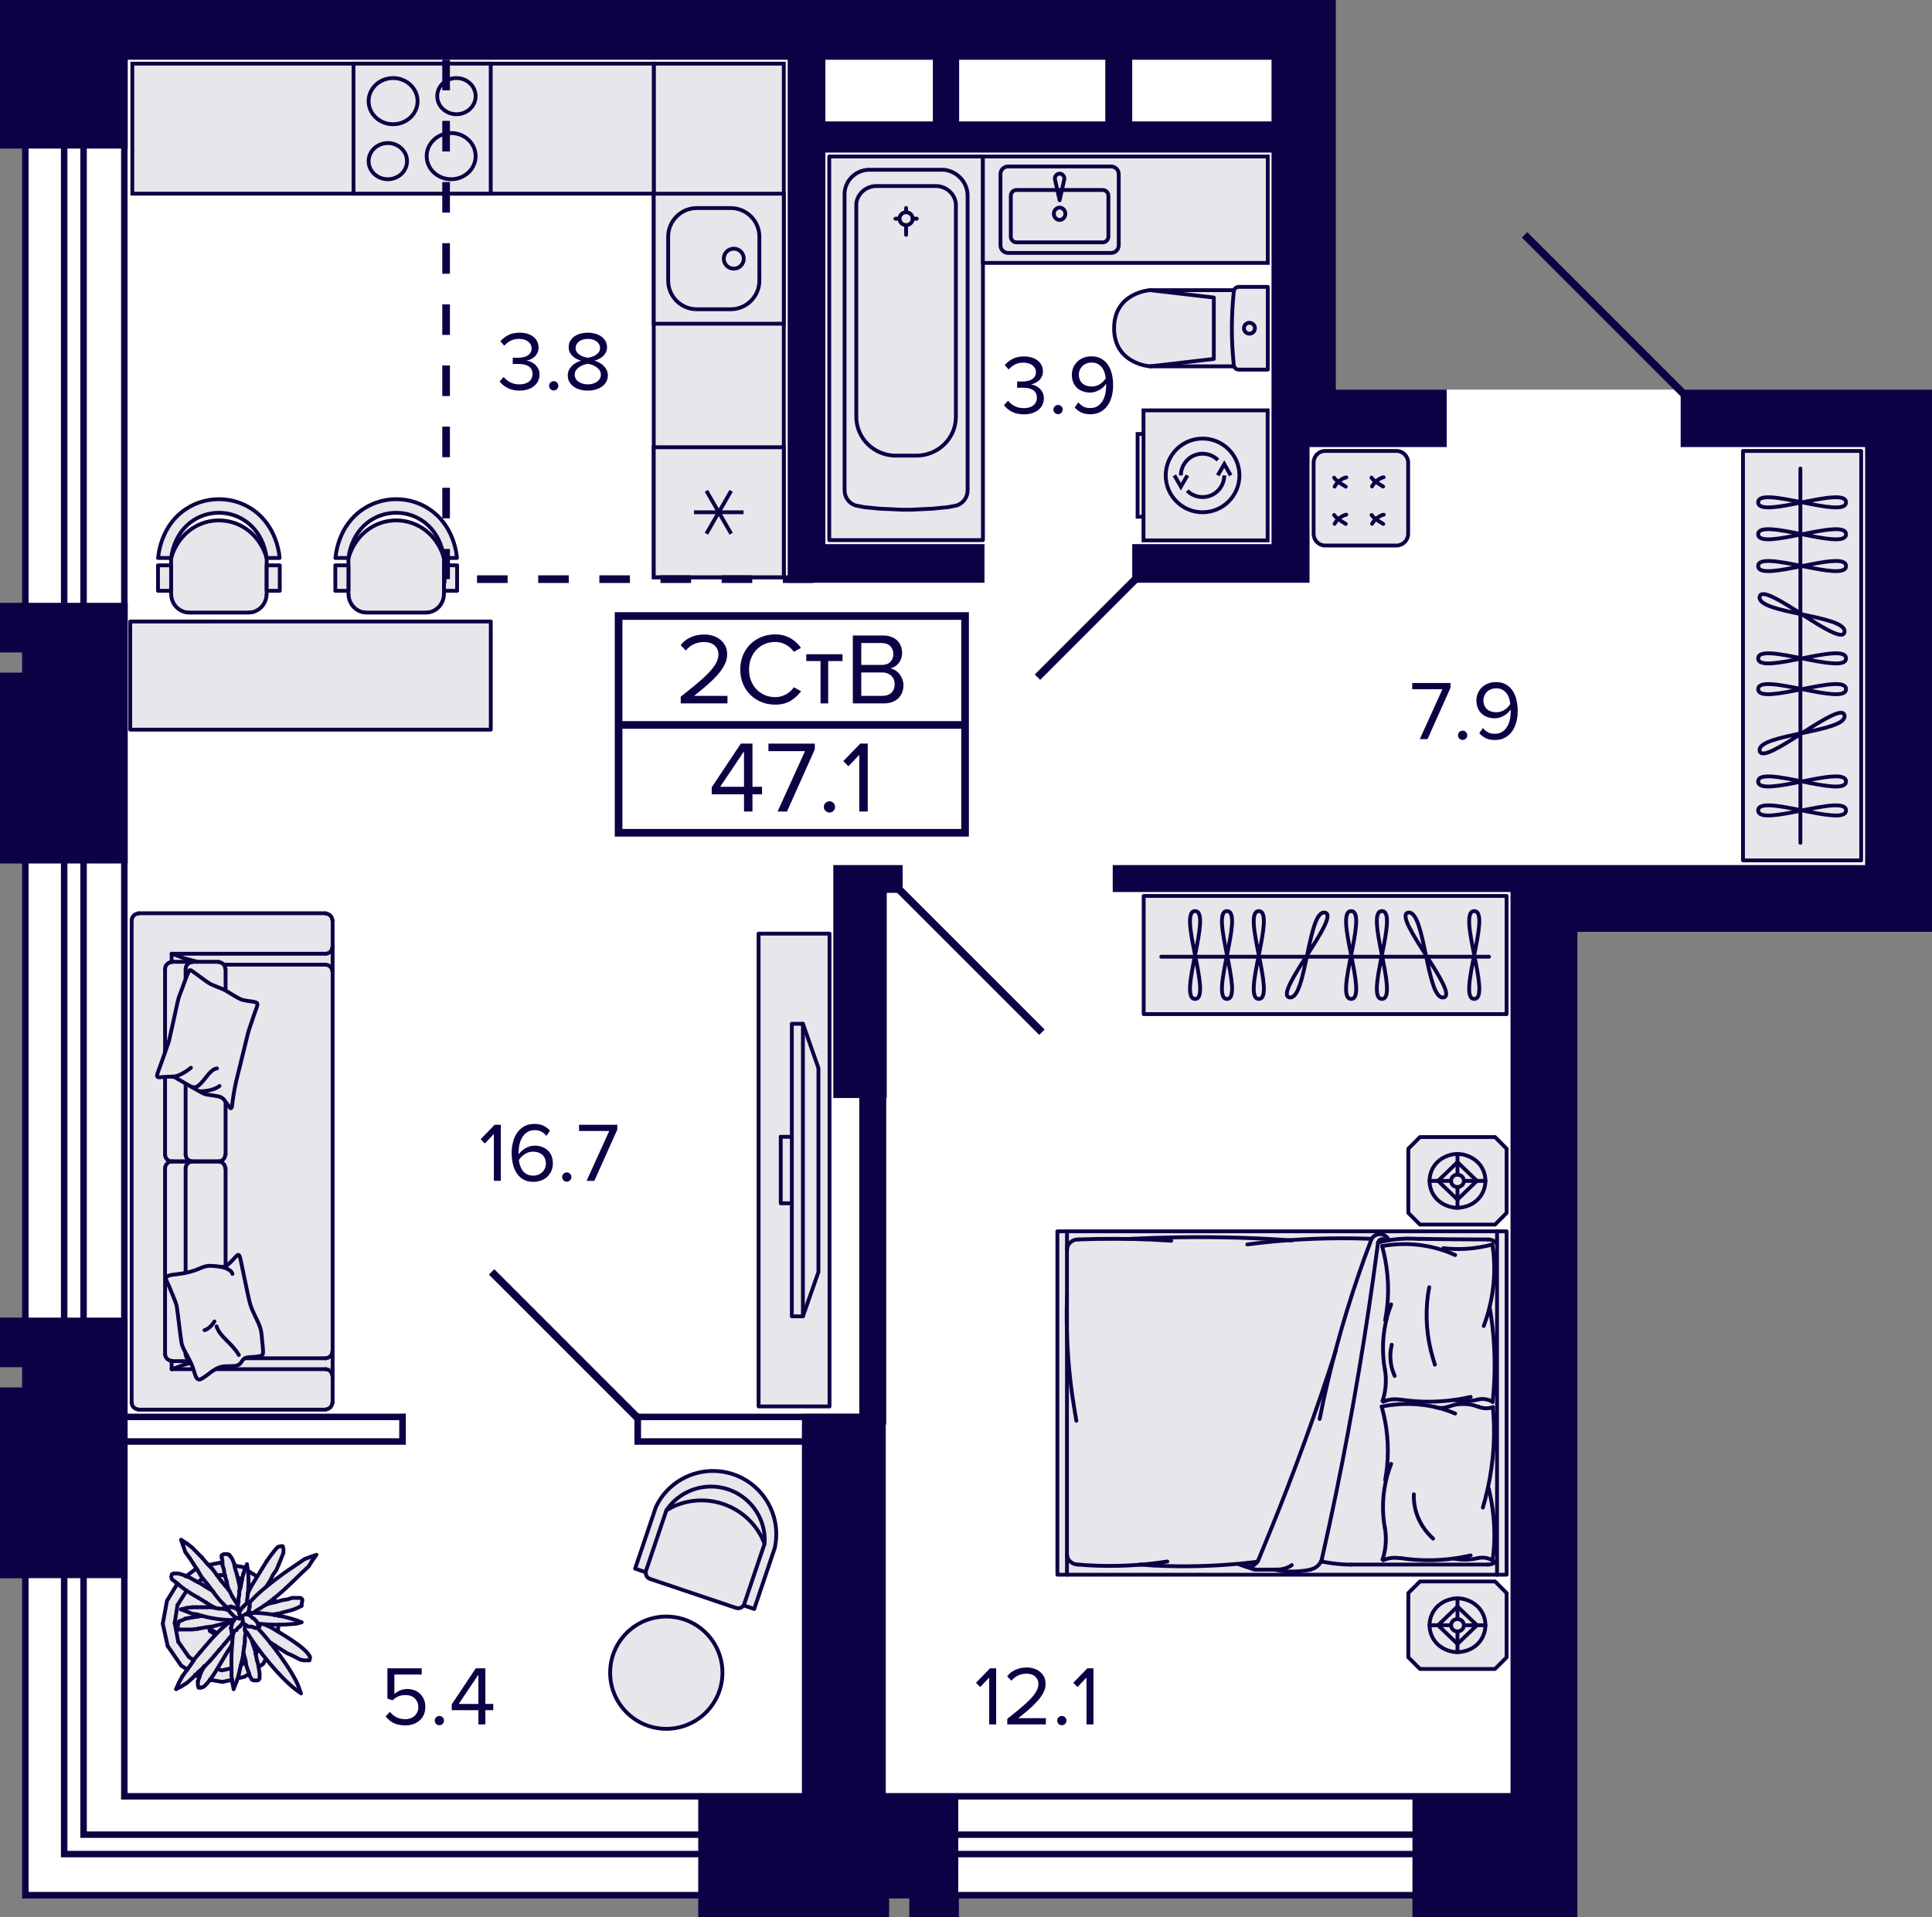 <svg enable-background="new 0 0 252.722 250.807" viewBox="0 0 252.722 250.807" xmlns="http://www.w3.org/2000/svg"><rect x="0" y="0" width="252.722" height="250.807" fill="#808080" stroke="none"/><polygon fill="#fff" points="252.722 50.971 174.656 50.971 174.656 0 3.738 0 3.738 247.535 206.313 247.535 206.313 121.927 252.722 121.927"/><path d="M 161.42 37.961 l -10.998 0 c 0 0 -4.688 .293 -4.688 4.983 s 4.688 4.983 4.688 4.983 l 11.004 0 L 161.42 37.961 z" style="fill:#e7e6eb;stroke:#0e0044;stroke-width:.5;stroke-linecap:round;stroke-linejoin:round;stroke-miterlimit:10"/><polyline points="150.436 47.928 158.78 46.958 158.78 38.931 150.436 37.961" style="fill:none;stroke:#0e0044;stroke-width:.5;stroke-linecap:round;stroke-linejoin:round;stroke-miterlimit:10"/><polygon points="161.397 38.092 161.284 39.302 161.202 40.514 161.154 41.727 161.137 42.942 161.153 44.156 161.202 45.37 161.283 46.582 161.396 47.791 161.419 47.904 161.462 48.012 161.525 48.11 161.604 48.194 161.698 48.264 161.804 48.315 161.917 48.346 162.034 48.357 165.837 48.357 165.837 37.532 162.034 37.532 161.917 37.543 161.805 37.574 161.7 37.624 161.606 37.693 161.527 37.777 161.464 37.873 161.42 37.98" style="fill:#e7e6eb;stroke:#0e0044;stroke-width:.5;stroke-linecap:round;stroke-linejoin:round;stroke-miterlimit:10"/><path d="M 163.437 42.232 c -.397 0 -.718 .319 -.718 .712 0 .393 .321 .712 .718 .712 .396 0 .718 -.319 .718 -.712 C 164.155 42.551 163.833 42.232 163.437 42.232 z" style="fill:none;stroke:#0e0044;stroke-width:.5;stroke-linecap:round;stroke-linejoin:round;stroke-miterlimit:10"/><polyline points="108.475 20.474 128.578 20.474 128.578 70.664 108.475 70.664 108.475 20.474" style="fill:#e7e6eb;stroke:#0e0044;stroke-width:.5;stroke-linecap:round;stroke-linejoin:round;stroke-miterlimit:10"/><path d="M 126.569 25.598 v 38.578 c 0 .869 -.559 1.652 -1.396 1.948 l -1.157 .224 -2.003 .201 -2.952 .138 h -1.075 l -2.947 -.138 -2.008 -.201 -1.152 -.224 c -.841 -.296 -1.401 -1.079 -1.401 -1.948 V 25.598 c -.097 -1.772 1.279 -3.285 3.083 -3.386 h 9.925 C 125.242 22.408 126.569 23.864 126.569 25.598 z" style="fill:none;stroke:#0e0044;stroke-width:.5;stroke-linecap:round;stroke-linejoin:round;stroke-miterlimit:10"/><path d="M 122.417 24.342 h -7.781 c -1.337 0 -2.47 .979 -2.626 2.283 V 54.53 c 0 2.798 2.3 5.071 5.154 5.081 h -.292 3.01 c 2.859 -.01 5.155 -2.282 5.155 -5.081 V 26.624 C 124.877 25.321 123.754 24.342 122.417 24.342 z" style="fill:none;stroke:#0e0044;stroke-width:.5;stroke-linecap:round;stroke-linejoin:round;stroke-miterlimit:10"/><path d="M 118.526 27.77 c -.477 0 -.861 .377 -.861 .84 0 .468 .384 .84 .861 .84 .476 0 .861 -.372 .861 -.84 C 119.387 28.148 119.003 27.77 118.526 27.77 z" style="fill:none;stroke:#0e0044;stroke-width:.5;stroke-linecap:round;stroke-linejoin:round;stroke-miterlimit:10"/><line style="fill:none;stroke:#0e0044;stroke-width:.5;stroke-linecap:round;stroke-linejoin:round;stroke-miterlimit:10" x1="119.387" x2="119.922" y1="28.611" y2="28.611"/><line style="fill:none;stroke:#0e0044;stroke-width:.5;stroke-linecap:round;stroke-linejoin:round;stroke-miterlimit:10" x1="117.666" x2="117.126" y1="28.611" y2="28.611"/><line style="fill:none;stroke:#0e0044;stroke-width:.5;stroke-linecap:round;stroke-linejoin:round;stroke-miterlimit:10" x1="118.526" x2="118.526" y1="27.77" y2="27.207"/><line style="fill:none;stroke:#0e0044;stroke-width:.5;stroke-linecap:round;stroke-linejoin:round;stroke-miterlimit:10" x1="118.526" x2="118.526" y1="29.451" y2="30.721"/><rect fill="#e7e6eb" height="17.01" stroke="#0e0044" stroke-miterlimit="10" stroke-width=".5" width="16.237" x="149.579" y="53.688"/><polyline fill="none" points="153.622 62.193 154.47 63.668 155.326 62.193" stroke="#0e0044" stroke-miterlimit="10" stroke-width=".5"/><polyline fill="none" points="160.991 62.193 160.144 60.718 159.295 62.193" stroke="#0e0044" stroke-miterlimit="10" stroke-width=".5"/><path d="M 155.301 64.203 c .812 .811 2.031 1.054 3.091 .614 1.06 -.438 1.751 -1.473 1.751 -2.619" fill="none" stroke="#0e0044" stroke-miterlimit="10" stroke-width=".5"/><path d="M 159.313 60.192 c -.81 -.812 -2.031 -1.054 -3.091 -.616 -1.06 .44 -1.751 1.473 -1.751 2.62" fill="none" stroke="#0e0044" stroke-miterlimit="10" stroke-width=".5"/><path d="M 157.307 57.377 c 2.663 0 4.822 2.158 4.822 4.82 0 2.663 -2.158 4.822 -4.822 4.822 -2.662 0 -4.822 -2.158 -4.822 -4.82 C 152.485 59.535 154.645 57.377 157.307 57.377 z" fill="none" stroke="#0e0044" stroke-miterlimit="10" stroke-width=".5"/><polyline fill="none" points="149.579 56.781 148.806 56.781 148.806 67.605 149.579 67.605" stroke="#0e0044" stroke-miterlimit="10" stroke-width=".5"/><rect fill="#e7e6eb" height="37.264" stroke="#0e0044" stroke-miterlimit="10" stroke-width=".5" transform="matrix(0 1 -1 0 174.638 -119.769)" width="13.924" x="140.243" y="8.804"/><path d="M 130.87 22.779 l 0 9.313 c 0 .552 .448 1 1 1 l 13.471 0 c .552 0 1 -.448 1 -1 l 0 -9.313 c 0 -.552 -.448 -1 -1 -1 l -13.471 0 C 131.318 21.779 130.87 22.227 130.87 22.779 z" fill="none" stroke="#0e0044" stroke-miterlimit="10" stroke-width=".5"/><path d="M 137.979 23.392 L 137.979 23.392 c 0 -.371 .281 -.672 .627 -.672 .346 0 .627 .301 .627 .672 l -.626 2.806 L 137.979 23.392 z" fill="none" stroke="#0e0044" stroke-linejoin="round" stroke-miterlimit="10" stroke-width=".5"/><path d="M 138.606 27.163 c .415 0 .752 .361 .752 .806 0 .445 -.337 .806 -.752 .806 -.415 0 -.752 -.361 -.752 -.806 C 137.854 27.524 138.19 27.163 138.606 27.163 z" fill="none" stroke="#0e0044" stroke-miterlimit="10" stroke-width=".5"/><path d="M 144.236 25.107 L 144.236 25.107 c .276 0 .5 .224 .5 .5 l 0 5.354 c 0 .134 -.052 .259 -.146 .354 -.094 .094 -.22 .146 -.354 .146 l -11.261 0 c -.276 0 -.5 -.224 -.5 -.5 l 0 -5.354 c 0 -.276 .224 -.5 .5 -.5 L 144.236 25.107 M 144.236 24.607 l -11.261 0 c -.552 0 -1 .448 -1 1 l 0 5.354 c 0 .552 .448 1 1 1 l 11.261 0 c .552 0 1 -.448 1 -1 l 0 -5.354 C 145.236 25.055 144.788 24.607 144.236 24.607 L 144.236 24.607 z" fill="#0e0044"/><rect height="17.01" style="fill-rule:evenodd;clip-rule:evenodd;fill:#e7e6eb;stroke:#0e0044;stroke-width:.5;stroke-miterlimit:10" transform="matrix(0 1 -1 0 135.947 -52.097)" width="67.198" x="60.423" y="33.42"/><rect height="17.01" style="fill-rule:evenodd;clip-rule:evenodd;fill:#e7e6eb;stroke:#0e0044;stroke-width:.5;stroke-miterlimit:10" width="68.208" x="17.31" y="8.326"/><rect height="17.01" style="fill-rule:evenodd;clip-rule:evenodd;fill:#e7e6eb;stroke:#0e0044;stroke-width:.5;stroke-miterlimit:10" transform="matrix(-1 0 -0 -1 110.434 33.662)" width="17.95" x="46.242" y="8.326"/><path d="M 59.705 10.462 c 1.247 0 2.262 .95 2.262 2.117 0 .56 -.232 1.089 -.653 1.488 -.428 .406 -1 .629 -1.609 .629 -1.247 0 -2.262 -.95 -2.262 -2.117 0 -.56 .232 -1.089 .653 -1.488 C 58.524 10.685 59.095 10.462 59.705 10.462 M 59.705 9.962 c -1.525 0 -2.761 1.172 -2.761 2.617 0 1.445 1.236 2.617 2.762 2.617 1.525 0 2.761 -1.172 2.761 -2.617 C 62.466 11.133 61.23 9.962 59.705 9.962 L 59.705 9.962 z" fill="#0e0044"/><path d="M 50.73 18.967 c 1.247 0 2.262 .95 2.262 2.117 0 .56 -.232 1.089 -.653 1.488 -.428 .406 -1 .629 -1.609 .629 -1.247 0 -2.262 -.95 -2.262 -2.117 C 48.468 19.917 49.483 18.967 50.73 18.967 M 50.73 18.467 c -1.525 0 -2.761 1.172 -2.761 2.617 0 1.445 1.236 2.617 2.762 2.617 1.525 0 2.762 -1.172 2.761 -2.617 S 52.255 18.467 50.73 18.467 L 50.73 18.467 z" fill="#0e0044"/><path d="M 59.014 17.658 c 1.628 0 2.952 1.243 2.952 2.771 0 .735 -.304 1.428 -.855 1.95 -.559 .529 -1.303 .821 -2.097 .821 -1.628 0 -2.952 -1.243 -2.952 -2.771 0 -.735 .304 -1.428 .855 -1.95 C 57.476 17.95 58.221 17.658 59.014 17.658 M 59.014 17.158 c -1.906 0 -3.452 1.465 -3.452 3.271 0 1.807 1.545 3.271 3.452 3.271 s 3.452 -1.465 3.452 -3.271 S 60.921 17.158 59.014 17.158 L 59.014 17.158 z" fill="#0e0044"/><path d="M 51.42 10.462 L 51.42 10.462 c 1.628 0 2.952 1.243 2.952 2.771 0 1.528 -1.324 2.771 -2.952 2.771 -1.628 0 -2.952 -1.243 -2.952 -2.771 C 48.468 11.705 49.792 10.462 51.42 10.462 M 51.42 9.962 c -1.906 0 -3.452 1.465 -3.452 3.271 s 1.545 3.271 3.452 3.271 c 1.906 0 3.452 -1.465 3.452 -3.271 C 54.872 11.426 53.327 9.962 51.42 9.962 L 51.42 9.962 z" fill="#0e0044"/><rect height="17.01" style="fill-rule:evenodd;clip-rule:evenodd;fill:#e7e6eb;stroke:#0e0044;stroke-width:.5;stroke-miterlimit:10" transform="matrix(0 1 -1 0 161.041 -27.003)" width="17.01" x="85.517" y="58.514"/><line fill="none" stroke="#0e0044" stroke-miterlimit="10" stroke-width=".5" x1="92.403" x2="95.641" y1="69.823" y2="64.215"/><line fill="none" stroke="#0e0044" stroke-miterlimit="10" stroke-width=".5" x1="92.403" x2="95.641" y1="64.215" y2="69.823"/><line fill="none" stroke="#0e0044" stroke-miterlimit="10" stroke-width=".5" x1="97.261" x2="90.784" y1="67.019" y2="67.019"/><rect fill="#e7e6eb" height="17.01" stroke="#0e0044" stroke-miterlimit="10" stroke-width=".5" transform="matrix(0 -1 1 0 60.181 127.864)" width="17.01" x="85.517" y="25.336"/><path d="M 95.583 27.472 c .935 0 1.814 .364 2.475 1.025 .661 .661 1.025 1.54 1.025 2.475 l 0 5.739 c 0 1.93 -1.57 3.5 -3.5 3.5 h -4.431 c -.935 0 -1.814 -.364 -2.475 -1.025 -.661 -.661 -1.025 -1.54 -1.025 -2.475 l 0 -5.739 c 0 -1.93 1.57 -3.5 3.5 -3.5 H 95.583 M 95.583 26.972 h -4.431 c -2.209 0 -4 1.791 -4 4 l 0 5.739 c 0 2.209 1.791 4 4 4 h 4.431 c 2.209 0 4 -1.791 4 -4 l 0 -5.739 C 99.583 28.763 97.792 26.972 95.583 26.972 L 95.583 26.972 z" fill="#0e0044"/><circle clip-rule="evenodd" cx="95.985" cy="33.842" fill="none" r="1.308" stroke="#0e0044" stroke-miterlimit="10" stroke-width=".5"/><polygon points="138.315 161.095 197.078 161.095 197.078 161.095 197.078 206.018 197.078 206.018 138.315 206.018 138.315 206.018 138.315 161.095" style="fill:#e7e6eb;stroke:#0e0044;stroke-width:.5;stroke-linecap:round;stroke-linejoin:round;stroke-miterlimit:10"/><path d="M 193.969 197.246 l .3 -1.077 c .939 -3.578 1.331 -7.276 1.097 -10.95 l -.078 -1.113" style="fill:none;stroke:#0e0044;stroke-width:.5;stroke-linecap:round;stroke-linejoin:bevel;stroke-miterlimit:10"/><path d="M 181.192 193.636 l .144 -.876 c .368 -2.601 .244 -5.323 -.379 -7.884 l -.222 -.852" style="fill:none;stroke:#0e0044;stroke-width:.5;stroke-linecap:round;stroke-linejoin:bevel;stroke-miterlimit:10"/><path d="M 164.613 204.088 l 1.581 -3.859 c 3.142 -7.728 5.995 -15.588 8.531 -23.497" style="fill:none;stroke:#0e0044;stroke-width:.5;stroke-linecap:round;stroke-linejoin:round;stroke-miterlimit:10"/><path d="M 172.922 203.935 l 1.006 -4.569 c 2.294 -10.658 4.197 -21.426 5.709 -32.198 l .627 -4.617" style="fill:none;stroke:#0e0044;stroke-width:.5;stroke-linecap:round;stroke-linejoin:round;stroke-miterlimit:10"/><line style="fill:none;stroke:#0e0044;stroke-width:.5;stroke-linecap:round;stroke-linejoin:round;stroke-miterlimit:10" x1="139.569" x2="139.569" y1="161.095" y2="206.018"/><line style="fill:none;stroke:#0e0044;stroke-width:.5;stroke-linecap:round;stroke-linejoin:round;stroke-miterlimit:10" x1="195.824" x2="195.824" y1="161.095" y2="206.018"/><path d="M 179.415 162.077 l -2.038 -.059 c -4.751 -.079 -9.511 .167 -14.214 .793" style="fill:none;stroke:#0e0044;stroke-width:.5;stroke-linecap:round;stroke-linejoin:round;stroke-miterlimit:10"/><path d="M 168.99 162.278 l -3.044 -.189 c -5.082 -.259 -10.147 -.296 -15.233 -.13 l -3.044 .13" style="fill:none;stroke:#0e0044;stroke-width:.5;stroke-linecap:round;stroke-linejoin:round;stroke-miterlimit:10"/><polyline points="153.208 162.326 150.779 162.184 148.336 162.101 145.906 162.077 143.463 162.089 141.033 162.16" style="fill:none;stroke:#0e0044;stroke-width:.5;stroke-linecap:round;stroke-linejoin:round;stroke-miterlimit:10"/><path d="M 139.569 169.499 l -.039 2.06 c -.017 4.092 .269 8.238 .928 12.287 l .34 2.036" style="fill:none;stroke:#0e0044;stroke-width:.5;stroke-linecap:round;stroke-linejoin:round;stroke-miterlimit:10"/><path d="M 141.033 162.16 l -.222 .012 c -.599 .077 -1.13 .558 -1.215 1.101 l -.013 .201" style="fill:none;stroke:#0e0044;stroke-width:.5;stroke-linecap:round;stroke-linejoin:bevel;stroke-miterlimit:10"/><path d="M 186.953 168.41 l -.17 1.006 c -.351 2.781 -.164 5.433 .614 8.144 l .3 .983" style="fill:none;stroke:#0e0044;stroke-width:.5;stroke-linecap:round;stroke-linejoin:round;stroke-miterlimit:10"/><polyline points="187.619 184.048 187.92 184.142 188.233 184.19 188.547 184.201 188.86 184.178 189.174 184.119 189.474 184.024" style="fill:none;stroke:#0e0044;stroke-width:.5;stroke-linecap:round;stroke-linejoin:bevel;stroke-miterlimit:10"/><path d="M 190.35 184.935 l -.64 -.26 c -2.632 -.968 -5.474 -1.229 -8.27 -.781 l -.692 .13" style="fill:none;stroke:#0e0044;stroke-width:.5;stroke-linecap:round;stroke-linejoin:bevel;stroke-miterlimit:10"/><path d="M 183.125 183.101 l .914 .118 c 2.423 .287 5.033 .203 7.42 -.272 l .914 -.189" style="fill:none;stroke:#0e0044;stroke-width:.5;stroke-linecap:round;stroke-linejoin:bevel;stroke-miterlimit:10"/><path d="M 190.35 164.196 l -.64 -.272 c -2.557 -1.039 -5.447 -1.396 -8.217 -1.006 l -.692 .107" style="fill:none;stroke:#0e0044;stroke-width:.5;stroke-linecap:round;stroke-linejoin:bevel;stroke-miterlimit:10"/><polyline points="185.66 162.077 190.154 162.136 194.648 162.16" style="fill:none;stroke:#0e0044;stroke-width:.5;stroke-linecap:round;stroke-linejoin:round;stroke-miterlimit:10"/><path d="M 179.415 162.077 l -.954 2.569 c -2.161 6.026 -3.927 12.134 -5.291 18.348 l -.549 2.652" style="fill:none;stroke:#0e0044;stroke-width:.5;stroke-linecap:round;stroke-linejoin:round;stroke-miterlimit:10"/><path d="M 181.976 170.647 l -.248 .687 c -.764 2.287 -.997 4.717 -.692 7.091 l .118 .71" style="fill:none;stroke:#0e0044;stroke-width:.5;stroke-linecap:round;stroke-linejoin:bevel;stroke-miterlimit:10"/><path d="M 185.66 162.089 l -.771 -.036 c -1.27 -.047 -2.63 .063 -3.867 .331 l -.758 .178" style="fill:none;stroke:#0e0044;stroke-width:.5;stroke-linecap:round;stroke-linejoin:bevel;stroke-miterlimit:10"/><path d="M 181.192 172.743 l .144 -.876 c .414 -2.653 .282 -5.37 -.327 -7.99 l -.222 -.864" style="fill:none;stroke:#0e0044;stroke-width:.5;stroke-linecap:round;stroke-linejoin:bevel;stroke-miterlimit:10"/><path d="M 181.649 162.255 l -.065 -.178 c -.456 -.74 -1.492 -.818 -2.064 -.154 l -.105 .166" style="fill:none;stroke:#0e0044;stroke-width:.5;stroke-linecap:round;stroke-linejoin:bevel;stroke-miterlimit:10"/><path d="M 181.335 162.314 l -.118 -.095 c -.272 -.21 -.759 -.103 -.888 .201 l -.052 .13" style="fill:none;stroke:#0e0044;stroke-width:.5;stroke-linecap:round;stroke-linejoin:bevel;stroke-miterlimit:10"/><path d="M 183.125 183.112 l -.392 -.036 -.405 -.012 -.392 .036 -.392 .071 -.379 .118 -.366 .142 .17 -.521 c .297 -1.079 .378 -2.136 .261 -3.244 l -.078 -.533" style="fill:none;stroke:#0e0044;stroke-width:.5;stroke-linecap:round;stroke-linejoin:bevel;stroke-miterlimit:10"/><path d="M 182.054 175.927 l -.091 .45 c -.189 .994 -.079 2.26 .3 3.208 l .17 .426" style="fill:none;stroke:#0e0044;stroke-width:.5;stroke-linecap:round;stroke-linejoin:bevel;stroke-miterlimit:10"/><path d="M 195.249 183.42 l .118 -1.243 c .265 -3.335 .161 -6.64 -.314 -9.955 l -.196 -1.231" style="fill:none;stroke:#0e0044;stroke-width:.5;stroke-linecap:round;stroke-linejoin:bevel;stroke-miterlimit:10"/><path d="M 188.795 163.296 l .719 .071 c 1.712 .127 3.337 -.007 5.004 -.379 l .692 -.178" style="fill:none;stroke:#0e0044;stroke-width:.5;stroke-linecap:round;stroke-linejoin:bevel;stroke-miterlimit:10"/><path d="M 194.086 173.477 l .274 -.781 c .977 -2.88 1.306 -6.059 .967 -9.056 l -.118 -.817" style="fill:none;stroke:#0e0044;stroke-width:.5;stroke-linecap:round;stroke-linejoin:bevel;stroke-miterlimit:10"/><polyline points="195.811 162.681 195.654 162.539 195.484 162.409 195.301 162.302 195.092 162.219 194.87 162.172 194.648 162.16" style="fill:none;stroke:#0e0044;stroke-width:.5;stroke-linecap:round;stroke-linejoin:bevel;stroke-miterlimit:10"/><path d="M 193.433 184.071 l -.379 -.13 c -.931 -.327 -2.247 -.349 -3.188 -.035 l -.379 .13" style="fill:none;stroke:#0e0044;stroke-width:.5;stroke-linecap:round;stroke-linejoin:bevel;stroke-miterlimit:10"/><polyline points="190.193 183.172 190.702 183.254 191.225 183.302 191.748 183.314 192.27 183.278 192.78 183.219 193.289 183.112" style="fill:none;stroke:#0e0044;stroke-width:.5;stroke-linecap:round;stroke-linejoin:bevel;stroke-miterlimit:10"/><polyline points="193.433 184.059 193.733 184.154 194.047 184.225 194.36 184.249 194.674 184.237 194.988 184.19 195.301 184.095" style="fill:none;stroke:#0e0044;stroke-width:.5;stroke-linecap:round;stroke-linejoin:bevel;stroke-miterlimit:10"/><path d="M 195.262 183.42 l -.248 -.142 c -.486 -.211 -.898 -.295 -1.437 -.225 l -.287 .047" style="fill:none;stroke:#0e0044;stroke-width:.5;stroke-linecap:round;stroke-linejoin:bevel;stroke-miterlimit:10"/><line style="fill:none;stroke:#0e0044;stroke-width:.5;stroke-linecap:round;stroke-linejoin:round;stroke-miterlimit:10" x1="164.378" x2="167.239" y1="205.355" y2="205.355"/><path d="M 166.874 205.355 h .314 c .569 -.036 1.036 -.163 1.529 -.426 l .261 -.166" style="fill:none;stroke:#0e0044;stroke-width:.5;stroke-linecap:round;stroke-linejoin:bevel;stroke-miterlimit:10"/><path d="M 166.73 205.355 l .575 .106 c 1.153 .202 2.345 .179 3.501 .012 l .575 -.107" style="fill:none;stroke:#0e0044;stroke-width:.5;stroke-linecap:round;stroke-linejoin:bevel;stroke-miterlimit:10"/><path d="M 141.033 204.692 l 1.293 .095 c 3.428 .197 6.989 .042 10.373 -.497" style="fill:none;stroke:#0e0044;stroke-width:.5;stroke-linecap:round;stroke-linejoin:bevel;stroke-miterlimit:10"/><path d="M 139.583 203.378 l .013 .201 c .085 .543 .616 1.024 1.215 1.101 l .222 .012" style="fill:none;stroke:#0e0044;stroke-width:.5;stroke-linecap:round;stroke-linejoin:bevel;stroke-miterlimit:10"/><path d="M 149.041 204.692 l 1.933 .13 c 3.861 .189 7.744 .095 11.588 -.284 l 1.92 -.213" style="fill:none;stroke:#0e0044;stroke-width:.5;stroke-linecap:round;stroke-linejoin:round;stroke-miterlimit:10"/><line style="fill:none;stroke:#0e0044;stroke-width:.5;stroke-linecap:round;stroke-linejoin:round;stroke-miterlimit:10" x1="163.869" x2="162.144" y1="205.272" y2="204.692"/><polyline points="163.882 205.272 164.117 205.331 164.378 205.355" style="fill:none;stroke:#0e0044;stroke-width:.5;stroke-linecap:round;stroke-linejoin:bevel;stroke-miterlimit:10"/><path d="M 162.732 204.882 l .222 .059 c .607 .114 1.262 -.169 1.555 -.663 l .091 -.189" style="fill:none;stroke:#0e0044;stroke-width:.5;stroke-linecap:round;stroke-linejoin:bevel;stroke-miterlimit:10"/><polyline points="163.882 205.272 164.117 205.331 164.378 205.355" style="fill:none;stroke:#0e0044;stroke-width:.5;stroke-linecap:round;stroke-linejoin:bevel;stroke-miterlimit:10"/><path d="M 183.125 203.84 l .914 .118 c 2.423 .287 5.033 .203 7.42 -.272 l .914 -.189" style="fill:none;stroke:#0e0044;stroke-width:.5;stroke-linecap:round;stroke-linejoin:bevel;stroke-miterlimit:10"/><line style="fill:none;stroke:#0e0044;stroke-width:.5;stroke-linecap:round;stroke-linejoin:round;stroke-miterlimit:10" x1="176.698" x2="194.648" y1="204.692" y2="204.692"/><path d="M 171.381 205.355 l .248 -.071 c .588 -.198 1.005 -.597 1.228 -1.125 l .065 -.237" style="fill:none;stroke:#0e0044;stroke-width:.5;stroke-linecap:round;stroke-linejoin:bevel;stroke-miterlimit:10"/><polyline points="172.805 204.278 173.575 204.42 174.346 204.538 175.13 204.621 175.914 204.68 176.698 204.704" style="fill:none;stroke:#0e0044;stroke-width:.5;stroke-linecap:round;stroke-linejoin:bevel;stroke-miterlimit:10"/><path d="M 184.941 195.494 v .497 c .069 1.846 .796 3.548 2.143 4.936 l .379 .367" style="fill:none;stroke:#0e0044;stroke-width:.5;stroke-linecap:round;stroke-linejoin:bevel;stroke-miterlimit:10"/><path d="M 181.976 191.517 l -.248 .675 c -.769 2.25 -.996 4.646 -.692 6.984 l .118 .698" style="fill:none;stroke:#0e0044;stroke-width:.5;stroke-linecap:round;stroke-linejoin:bevel;stroke-miterlimit:10"/><path d="M 183.125 203.852 l -.392 -.036 -.405 -.012 -.392 .036 -.392 .071 -.379 .118 -.366 .142 .17 -.521 c .297 -1.08 .378 -2.136 .261 -3.243 l -.078 -.533" style="fill:none;stroke:#0e0044;stroke-width:.5;stroke-linecap:round;stroke-linejoin:bevel;stroke-miterlimit:10"/><path d="M 195.249 204.171 l .105 -.947 c .26 -2.497 .094 -5.076 -.405 -7.54 l -.209 -.935" style="fill:none;stroke:#0e0044;stroke-width:.5;stroke-linecap:round;stroke-linejoin:bevel;stroke-miterlimit:10"/><polyline points="190.193 203.911 190.702 203.994 191.225 204.041 191.748 204.053 192.27 204.017 192.78 203.958 193.289 203.852" style="fill:none;stroke:#0e0044;stroke-width:.5;stroke-linecap:round;stroke-linejoin:bevel;stroke-miterlimit:10"/><path d="M 195.262 204.171 l -.248 -.142 c -.486 -.211 -.898 -.294 -1.437 -.225 l -.287 .047" style="fill:none;stroke:#0e0044;stroke-width:.5;stroke-linecap:round;stroke-linejoin:bevel;stroke-miterlimit:10"/><polyline points="194.648 204.692 194.87 204.68 195.092 204.633 195.301 204.55 195.484 204.444 195.654 204.313 195.811 204.171" style="fill:none;stroke:#0e0044;stroke-width:.5;stroke-linecap:round;stroke-linejoin:bevel;stroke-miterlimit:10"/><polygon points="185.749 218.35 195.563 218.35 197.078 216.828 197.078 208.42 195.563 206.899 185.749 206.899 184.223 208.42 184.223 216.828" style="fill:#e7e6eb;stroke:#0e0044;stroke-width:.5;stroke-linecap:round;stroke-linejoin:round;stroke-miterlimit:10"/><line style="fill:none;stroke:#0e0044;stroke-width:.5;stroke-linecap:round;stroke-linejoin:round;stroke-miterlimit:10" x1="190.651" x2="193.195" y1="215.075" y2="212.63"/><line style="fill:none;stroke:#0e0044;stroke-width:.5;stroke-linecap:round;stroke-linejoin:round;stroke-miterlimit:10" x1="190.651" x2="190.651" y1="213.437" y2="216.148"/><line style="fill:none;stroke:#0e0044;stroke-width:.5;stroke-linecap:round;stroke-linejoin:round;stroke-miterlimit:10" x1="194.323" x2="191.503" y1="212.63" y2="212.63"/><line style="fill:none;stroke:#0e0044;stroke-width:.5;stroke-linecap:round;stroke-linejoin:round;stroke-miterlimit:10" x1="189.81" x2="186.978" y1="212.63" y2="212.63"/><line style="fill:none;stroke:#0e0044;stroke-width:.5;stroke-linecap:round;stroke-linejoin:round;stroke-miterlimit:10" x1="188.106" x2="190.651" y1="212.63" y2="215.075"/><line style="fill:none;stroke:#0e0044;stroke-width:.5;stroke-linecap:round;stroke-linejoin:round;stroke-miterlimit:10" x1="190.651" x2="190.651" y1="211.811" y2="209.101"/><path d="M 190.651 209.112 l -.336 .012 -.324 .046 c -4.057 .841 -3.965 6.242 .132 6.943 l .324 .035 h .336 c 4.332 -.304 4.825 -5.981 .6 -6.966 l -.324 -.046 -.336 -.023" style="fill:none;stroke:#0e0044;stroke-width:.5;stroke-linecap:round;stroke-linejoin:round;stroke-miterlimit:10"/><line style="fill:none;stroke:#0e0044;stroke-width:.5;stroke-linecap:round;stroke-linejoin:round;stroke-miterlimit:10" x1="193.195" x2="190.651" y1="212.63" y2="210.185"/><path d="M 189.81 212.63 l .012 .15 .048 .15 c .299 .706 1.345 .667 1.584 -.069 l .036 -.15 v -.161 c -.13 -.857 -1.285 -.989 -1.62 -.219 l -.048 .15 L 189.81 212.63 z" style="fill:none;stroke:#0e0044;stroke-width:.5;stroke-linecap:round;stroke-linejoin:round;stroke-miterlimit:10"/><line style="fill:none;stroke:#0e0044;stroke-width:.5;stroke-linecap:round;stroke-linejoin:round;stroke-miterlimit:10" x1="190.651" x2="188.106" y1="210.185" y2="212.63"/><polygon points="185.749 160.214 195.563 160.214 197.078 158.692 197.078 150.284 195.563 148.763 185.749 148.763 184.223 150.284 184.223 158.692" style="fill:#e7e6eb;stroke:#0e0044;stroke-width:.5;stroke-linecap:round;stroke-linejoin:round;stroke-miterlimit:10"/><line style="fill:none;stroke:#0e0044;stroke-width:.5;stroke-linecap:round;stroke-linejoin:round;stroke-miterlimit:10" x1="190.651" x2="193.195" y1="156.939" y2="154.494"/><line style="fill:none;stroke:#0e0044;stroke-width:.5;stroke-linecap:round;stroke-linejoin:round;stroke-miterlimit:10" x1="190.651" x2="190.651" y1="155.301" y2="158.012"/><line style="fill:none;stroke:#0e0044;stroke-width:.5;stroke-linecap:round;stroke-linejoin:round;stroke-miterlimit:10" x1="194.323" x2="191.503" y1="154.494" y2="154.494"/><line style="fill:none;stroke:#0e0044;stroke-width:.5;stroke-linecap:round;stroke-linejoin:round;stroke-miterlimit:10" x1="189.81" x2="186.978" y1="154.494" y2="154.494"/><line style="fill:none;stroke:#0e0044;stroke-width:.5;stroke-linecap:round;stroke-linejoin:round;stroke-miterlimit:10" x1="188.106" x2="190.651" y1="154.494" y2="156.939"/><line style="fill:none;stroke:#0e0044;stroke-width:.5;stroke-linecap:round;stroke-linejoin:round;stroke-miterlimit:10" x1="190.651" x2="190.651" y1="153.675" y2="150.965"/><path d="M 190.651 150.976 l -.336 .012 -.324 .046 c -4.057 .841 -3.965 6.242 .132 6.943 l .324 .035 h .336 c 4.332 -.304 4.825 -5.981 .6 -6.966 l -.324 -.046 -.336 -.023" style="fill:none;stroke:#0e0044;stroke-width:.5;stroke-linecap:round;stroke-linejoin:round;stroke-miterlimit:10"/><line style="fill:none;stroke:#0e0044;stroke-width:.5;stroke-linecap:round;stroke-linejoin:round;stroke-miterlimit:10" x1="193.195" x2="190.651" y1="154.494" y2="152.049"/><path d="M 189.81 154.494 l .012 .15 .048 .15 c .299 .706 1.345 .667 1.584 -.069 l .036 -.15 v -.161 c -.13 -.857 -1.285 -.989 -1.62 -.219 l -.048 .15 L 189.81 154.494 z" style="fill:none;stroke:#0e0044;stroke-width:.5;stroke-linecap:round;stroke-linejoin:round;stroke-miterlimit:10"/><line style="fill:none;stroke:#0e0044;stroke-width:.5;stroke-linecap:round;stroke-linejoin:round;stroke-miterlimit:10" x1="190.651" x2="188.106" y1="152.049" y2="154.494"/><rect height="47.473" style="fill:#e7e6eb;stroke:#0e0044;stroke-width:.5;stroke-linecap:round;stroke-linejoin:round;stroke-miterlimit:10" transform="matrix(-0 -1 1 -0 48.396 298.286)" width="15.464" x="165.609" y="101.208"/><line style="fill:none;stroke:#0e0044;stroke-width:.5;stroke-linecap:round;stroke-linejoin:round;stroke-miterlimit:10" x1="194.777" x2="151.905" y1="125.166" y2="125.166"/><path d="M 180.766 119.201 c -2.3 0 2.3 11.487 0 11.487 S 183.066 119.201 180.766 119.201 z" style="fill:none;stroke:#0e0044;stroke-width:.5;stroke-linecap:round;stroke-linejoin:round;stroke-miterlimit:10"/><path d="M 192.843 119.201 c -2.3 0 2.3 11.487 0 11.487 S 195.144 119.201 192.843 119.201 z" style="fill:none;stroke:#0e0044;stroke-width:.5;stroke-linecap:round;stroke-linejoin:round;stroke-miterlimit:10"/><path d="M 184.21 119.397 c 2.222 -.384 2.392 11.48 4.614 11.096 S 181.988 119.781 184.21 119.397 z" style="fill:none;stroke:#0e0044;stroke-width:.5;stroke-linecap:round;stroke-linejoin:round;stroke-miterlimit:10"/><path d="M 164.663 119.201 c 2.3 0 -2.3 11.487 0 11.487 S 162.363 119.201 164.663 119.201 z" style="fill:none;stroke:#0e0044;stroke-width:.5;stroke-linecap:round;stroke-linejoin:round;stroke-miterlimit:10"/><path d="M 176.74 119.201 c 2.3 0 -2.3 11.487 0 11.487 S 174.44 119.201 176.74 119.201 z" style="fill:none;stroke:#0e0044;stroke-width:.5;stroke-linecap:round;stroke-linejoin:round;stroke-miterlimit:10"/><path d="M 173.297 119.397 c -2.222 -.384 -2.392 11.48 -4.614 11.096 C 166.46 130.109 175.519 119.781 173.297 119.397 z" style="fill:none;stroke:#0e0044;stroke-width:.5;stroke-linecap:round;stroke-linejoin:round;stroke-miterlimit:10"/><path d="M 160.503 119.201 c 2.3 0 -2.3 11.487 0 11.487 S 158.203 119.201 160.503 119.201 z" style="fill:none;stroke:#0e0044;stroke-width:.5;stroke-linecap:round;stroke-linejoin:round;stroke-miterlimit:10"/><path d="M 156.326 119.201 c 2.3 0 -2.3 11.487 0 11.487 S 154.025 119.201 156.326 119.201 z" style="fill:none;stroke:#0e0044;stroke-width:.5;stroke-linecap:round;stroke-linejoin:round;stroke-miterlimit:10"/><rect height="53.566" style="fill:#e7e6eb;stroke:#0e0044;stroke-width:.5;stroke-linecap:round;stroke-linejoin:round;stroke-miterlimit:10" width="15.464" x="227.997" y="58.999"/><line style="fill:none;stroke:#0e0044;stroke-width:.5;stroke-linecap:round;stroke-linejoin:round;stroke-miterlimit:10" x1="235.508" x2="235.508" y1="110.265" y2="61.3"/><path d="M 241.473 90.161 c 0 -2.3 -11.487 2.3 -11.487 0 S 241.473 92.461 241.473 90.161 z" style="fill:none;stroke:#0e0044;stroke-width:.5;stroke-linecap:round;stroke-linejoin:round;stroke-miterlimit:10"/><path d="M 241.473 102.238 c 0 -2.3 -11.487 2.3 -11.487 0 S 241.473 104.538 241.473 102.238 z" style="fill:none;stroke:#0e0044;stroke-width:.5;stroke-linecap:round;stroke-linejoin:round;stroke-miterlimit:10"/><path d="M 241.473 106.027 c 0 -2.3 -11.487 2.3 -11.487 0 S 241.473 108.327 241.473 106.027 z" style="fill:none;stroke:#0e0044;stroke-width:.5;stroke-linecap:round;stroke-linejoin:round;stroke-miterlimit:10"/><path d="M 241.277 93.605 c .384 2.222 -11.48 2.392 -11.096 4.614 S 240.894 91.383 241.277 93.605 z" style="fill:none;stroke:#0e0044;stroke-width:.5;stroke-linecap:round;stroke-linejoin:round;stroke-miterlimit:10"/><path d="M 241.473 74.058 c 0 2.3 -11.487 -2.3 -11.487 0 S 241.473 71.758 241.473 74.058 z" style="fill:none;stroke:#0e0044;stroke-width:.5;stroke-linecap:round;stroke-linejoin:round;stroke-miterlimit:10"/><path d="M 241.473 86.135 c 0 2.3 -11.487 -2.3 -11.487 0 S 241.473 83.835 241.473 86.135 z" style="fill:none;stroke:#0e0044;stroke-width:.5;stroke-linecap:round;stroke-linejoin:round;stroke-miterlimit:10"/><path d="M 241.277 82.691 c .384 -2.222 -11.48 -2.392 -11.096 -4.614 C 230.565 75.855 240.894 84.913 241.277 82.691 z" style="fill:none;stroke:#0e0044;stroke-width:.5;stroke-linecap:round;stroke-linejoin:round;stroke-miterlimit:10"/><path d="M 241.473 69.898 c 0 2.3 -11.487 -2.3 -11.487 0 S 241.473 67.598 241.473 69.898 z" style="fill:none;stroke:#0e0044;stroke-width:.5;stroke-linecap:round;stroke-linejoin:round;stroke-miterlimit:10"/><path d="M 241.473 65.721 c 0 2.3 -11.487 -2.3 -11.487 0 C 229.986 68.021 241.473 63.42 241.473 65.721 z" style="fill:none;stroke:#0e0044;stroke-width:.5;stroke-linecap:round;stroke-linejoin:round;stroke-miterlimit:10"/><path d="M 182.667 71.37 h -9.33 c -.831 0 -1.508 -.687 -1.508 -1.531 v -9.308 c 0 -.845 .677 -1.532 1.507 -1.532 h 9.331 c .845 0 1.533 .687 1.533 1.532 v 9.308 C 184.2 70.683 183.513 71.37 182.667 71.37" style="fill-rule:evenodd;clip-rule:evenodd;fill:#e7e6eb;stroke:#0e0044;stroke-width:.5;stroke-miterlimit:10"/><path d="M 176.035 68.544 c -.088 -.058 -.185 -.117 -.288 -.181 -.442 -.272 -.993 -.612 -1.232 -.991" style="clip-rule:evenodd;fill:none;stroke:#0e0044;stroke-width:.5;stroke-linecap:round;stroke-miterlimit:10"/><path d="M 174.579 68.533 c .244 -.488 .931 -1.101 1.524 -1.199" style="clip-rule:evenodd;fill:none;stroke:#0e0044;stroke-width:.5;stroke-linecap:round;stroke-miterlimit:10"/><path d="M 176.035 63.67 c -.088 -.058 -.185 -.117 -.288 -.181 -.442 -.272 -.993 -.612 -1.232 -.991" style="clip-rule:evenodd;fill:none;stroke:#0e0044;stroke-width:.5;stroke-linecap:round;stroke-miterlimit:10"/><path d="M 174.579 63.659 c .244 -.488 .931 -1.101 1.524 -1.199" style="clip-rule:evenodd;fill:none;stroke:#0e0044;stroke-width:.5;stroke-linecap:round;stroke-miterlimit:10"/><path d="M 180.925 63.655 c -.088 -.058 -.185 -.117 -.288 -.181 -.442 -.272 -.993 -.612 -1.233 -.991" style="clip-rule:evenodd;fill:none;stroke:#0e0044;stroke-width:.5;stroke-linecap:round;stroke-miterlimit:10"/><path d="M 179.469 63.643 c .244 -.488 .931 -1.101 1.524 -1.199" style="clip-rule:evenodd;fill:none;stroke:#0e0044;stroke-width:.5;stroke-linecap:round;stroke-miterlimit:10"/><path d="M 180.94 68.544 c -.088 -.058 -.185 -.117 -.288 -.181 -.442 -.272 -.993 -.612 -1.233 -.991" style="clip-rule:evenodd;fill:none;stroke:#0e0044;stroke-width:.5;stroke-linecap:round;stroke-miterlimit:10"/><path d="M 179.484 68.533 c .244 -.488 .931 -1.101 1.524 -1.199" style="clip-rule:evenodd;fill:none;stroke:#0e0044;stroke-width:.5;stroke-linecap:round;stroke-miterlimit:10"/><polyline points="108.508 184.004 108.508 122.149 99.23 122.149 99.23 184.004 108.508 184.004" style="fill:#e7e6eb;stroke:#0e0044;stroke-width:.5;stroke-linecap:round;stroke-linejoin:round;stroke-miterlimit:10"/><polyline points="105.029 172.213 107.058 166.414 107.058 139.739 105.029 133.94" style="fill:none;stroke:#0e0044;stroke-width:.5;stroke-linecap:round;stroke-linejoin:round;stroke-miterlimit:10"/><polyline points="103.579 172.213 103.579 133.94 105.029 133.94 105.029 172.213 103.579 172.213" style="fill:none;stroke:#0e0044;stroke-width:.5;stroke-linecap:round;stroke-linejoin:round;stroke-miterlimit:10"/><polyline points="103.579 157.426 102.129 157.426 102.129 148.727" style="fill:none;stroke:#0e0044;stroke-width:.5;stroke-linecap:round;stroke-linejoin:round;stroke-miterlimit:10"/><line style="fill:none;stroke:#0e0044;stroke-width:.5;stroke-linecap:round;stroke-linejoin:round;stroke-miterlimit:10" x1="103.579" x2="102.129" y1="148.727" y2="148.727"/><path d="M 98.657 210.502 l 2.709 -8.039 -.002 .007 .122 -.776 c .533 -4.543 -2.717 -8.658 -7.26 -9.192 -3.213 -.377 -6.351 1.15 -8.036 3.912 l -.38 .706 -.002 .008 -2.73 8.1 L 98.657 210.502 z" style="fill:#e7e6eb;stroke:#0e0044;stroke-width:.5;stroke-linecap:round;stroke-linejoin:round;stroke-miterlimit:10"/><path d="M 97.346 209.87 l 2.671 -7.927 .013 -.75 c -.183 -3.882 -3.478 -6.88 -7.36 -6.697 -1.962 .093 -3.795 1.001 -5.058 2.505 l -.443 .593 -2.671 7.927 .003 -.008 -.041 .259 .046 .263 .106 .214 .163 .189 .227 .123 11.308 3.81 .259 .041 .263 -.046 .208 -.106 .182 -.165 .127 -.225 L 97.346 209.87 z" style="fill:#e7e6eb;stroke:#0e0044;stroke-width:.5;stroke-linecap:round;stroke-linejoin:round;stroke-miterlimit:10"/><path d="M 87.183 197.59 l .71 -.402 c 4.367 -2.121 9.626 -.327 11.788 4.018 l .317 .731" style="fill:none;stroke:#0e0044;stroke-width:.5;stroke-linecap:round;stroke-linejoin:round;stroke-miterlimit:10"/><circle cx="87.157" cy="218.838" fill="#e7e6eb" r="7.345" stroke="#0e0044" stroke-miterlimit="10" stroke-width=".5"/><polygon fill="#e7e6eb" points="25.848 205.219 24.442 206.329 23.307 205.959 22.739 205.935 22.418 206.132 22.665 206.65 23.332 207.144 21.999 209.439 21.431 212.424 22.098 215.361 23.751 217.878 24.639 218.371 23.973 219.26 23.233 220.814 24.294 220.123 25.454 219.112 26.145 219.556 25.947 220 26.071 220.74 26.613 220.592 27.502 219.679 29.056 219.926 30.389 219.63 30.611 220.518 31.08 219.457 31.894 219.334 32.659 218.816 32.758 219.309 33.054 219.729 33.72 219.778 33.844 219.309 33.844 218.865 33.696 218.026 34.337 217.631 34.732 216.841 36.731 219.161 38.014 220.395 39.075 221.184 38.779 220.197 37.965 218.742 36.262 216.274 35.102 214.769 36.41 215.509 37.619 216.249 39.396 216.99 40.358 217.088 40.457 216.718 39.346 215.558 36.903 213.954 36.287 213.584 36.336 212.572 38.976 212.276 38.063 211.906 35.522 211.24 36.632 211.018 39.371 210.154 39.494 209.241 39.322 209.093 38.162 209.142 37.693 209.365 37.002 209.439 34.436 210.08 36.311 208.575 40.235 204.923 41.074 203.64 39.889 204.084 34.658 207.785 35.3 206.724 35.694 205.91 36.188 205.219 37.027 203.097 36.903 202.307 36.385 202.455 33.671 206.379 31.721 205.096 30.611 204.972 30.463 204.257 29.92 203.442 29.278 203.418 28.982 203.566 29.18 204.133 29.18 204.602 28.76 204.503 27.255 204.824 26.811 204.38 25.281 202.776 24.812 202.307 23.874 201.69 24.319 203.023"/><g stroke="#0e0044"><polyline fill="none" points="25.511 206.799 26.245 207.175 26.979 207.644 27.622 208.02 27.897 208.208" stroke-linecap="round" stroke-linejoin="round" stroke-miterlimit="10" stroke-width=".5"/><path d="M 26.153 216.193 l .642 -.752 c 1.105 -1.29 1.955 -2.264 3.305 -3.288 l .275 -.188" fill="none" stroke-linecap="round" stroke-linejoin="round" stroke-miterlimit="10" stroke-width=".5"/><polyline fill="none" points="25.878 213.093 26.888 212.905 27.714 212.811 29.182 212.435 29.825 212.341 29.917 212.341" stroke-linecap="round" stroke-linejoin="round" stroke-miterlimit="10" stroke-width=".5"/><path d="M 25.786 211.214 l .642 .188 c 1.31 .363 2.688 .54 4.039 .564 l .092 -.094" fill="none" stroke-linecap="round" stroke-linejoin="round" stroke-miterlimit="10" stroke-width=".5"/><path d="M 25.878 205.484 l .551 .939 c 1.083 1.141 1.776 2.507 2.937 3.57 l .459 .564" fill="none" stroke-linecap="round" stroke-linejoin="round" stroke-miterlimit="10" stroke-width=".5"/><path d="M 26.245 220.797 l .367 -.094 c 1.206 -.925 2.644 -3.987 3.58 -5.261 l .184 -.376" fill="none" stroke-linecap="round" stroke-linejoin="round" stroke-miterlimit="10" stroke-width=".5"/><line fill="none" stroke-linecap="round" stroke-linejoin="round" stroke-miterlimit="10" stroke-width=".5" x1="25.878" x2="26.52" y1="206.987" y2="206.517"/><line fill="none" stroke-linecap="round" stroke-linejoin="round" stroke-miterlimit="10" stroke-width=".5" x1="26.429" x2="25.786" y1="210.275" y2="210.275"/><line fill="none" stroke-linecap="round" stroke-linejoin="round" stroke-miterlimit="10" stroke-width=".5" x1="26.521" x2="26.245" y1="218.354" y2="218.918"/><line fill="none" stroke-linecap="round" stroke-linejoin="round" stroke-miterlimit="10" stroke-width=".5" x1="26.521" x2="25.878" y1="211.402" y2="211.496"/><line fill="none" stroke-linecap="round" stroke-linejoin="round" stroke-miterlimit="10" stroke-width=".5" x1="26.704" x2="25.97" y1="218.072" y2="218.73"/><line fill="none" stroke-linecap="round" stroke-linejoin="round" stroke-miterlimit="10" stroke-width=".5" x1="26.704" x2="26.52" y1="217.978" y2="218.354"/><line fill="none" stroke-linecap="round" stroke-linejoin="round" stroke-miterlimit="10" stroke-width=".5" x1="26.888" x2="25.97" y1="209.617" y2="209.053"/><line fill="none" stroke-linecap="round" stroke-linejoin="round" stroke-miterlimit="10" stroke-width=".5" x1="27.071" x2="26.429" y1="210.275" y2="210.275"/><polyline fill="none" points="27.347 212.905 27.438 213.374 28.173 213.844" stroke-linecap="round" stroke-linejoin="round" stroke-miterlimit="10" stroke-width=".5"/><polyline fill="none" points="27.439 219.763 29.091 220.045 30.376 219.763" stroke-linecap="round" stroke-linejoin="round" stroke-miterlimit="10" stroke-width=".5"/><line fill="none" stroke-linecap="round" stroke-linejoin="round" stroke-miterlimit="10" stroke-width=".5" x1="27.439" x2="26.704" y1="217.32" y2="218.072"/><polyline fill="none" points="27.531 212.811 27.622 213.187 28.357 213.656" stroke-linecap="round" stroke-linejoin="round" stroke-miterlimit="10" stroke-width=".5"/><line fill="none" stroke-linecap="round" stroke-linejoin="round" stroke-miterlimit="10" stroke-width=".5" x1="27.622" x2="27.072" y1="210.274" y2="210.274"/><line fill="none" stroke-linecap="round" stroke-linejoin="round" stroke-miterlimit="10" stroke-width=".5" x1="27.622" x2="26.888" y1="210.087" y2="209.617"/><line fill="none" stroke-linecap="round" stroke-linejoin="round" stroke-miterlimit="10" stroke-width=".5" x1="27.806" x2="27.072" y1="205.295" y2="204.544"/><line fill="none" stroke-linecap="round" stroke-linejoin="round" stroke-miterlimit="10" stroke-width=".5" x1="28.082" x2="27.439" y1="216.569" y2="217.32"/><polyline fill="none" points="27.623 210.274 28.173 210.368 27.623 210.086" stroke-linecap="round" stroke-linejoin="round" stroke-miterlimit="10" stroke-width=".5"/><polyline fill="none" points="28.449 218.353 29 218.541 30.285 218.259" stroke-linecap="round" stroke-linejoin="round" stroke-miterlimit="10" stroke-width=".5"/><line fill="none" stroke-linecap="round" stroke-linejoin="round" stroke-miterlimit="10" stroke-width=".5" x1="28.357" x2="27.806" y1="206.047" y2="205.295"/><polyline fill="none" points="28.449 206.141 28.816 206.047 29.458 206.141" stroke-linecap="round" stroke-linejoin="round" stroke-miterlimit="10" stroke-width=".5"/><line fill="none" stroke-linecap="round" stroke-linejoin="round" stroke-miterlimit="10" stroke-width=".5" x1="28.632" x2="28.173" y1="210.462" y2="210.368"/><line fill="none" stroke-linecap="round" stroke-linejoin="round" stroke-miterlimit="10" stroke-width=".5" x1="28.724" x2="28.082" y1="215.817" y2="216.568"/><line fill="none" stroke-linecap="round" stroke-linejoin="round" stroke-miterlimit="10" stroke-width=".5" x1="28.908" x2="28.357" y1="206.798" y2="206.046"/><line fill="none" stroke-linecap="round" stroke-linejoin="round" stroke-miterlimit="10" stroke-width=".5" x1="29.091" x2="28.632" y1="210.462" y2="210.462"/><polyline fill="none" points="30.652 204.638 30.744 205.201 30.927 205.765 31.111 206.516 31.294 207.268 31.386 208.019" stroke-linecap="round" stroke-linejoin="round" stroke-miterlimit="10" stroke-width=".5"/><line fill="none" stroke-linecap="round" stroke-linejoin="round" stroke-miterlimit="10" stroke-width=".5" x1="29.367" x2="28.724" y1="215.065" y2="215.817"/><polyline fill="none" points="29.091 204.731 29.275 205.295 29.367 205.952" stroke-linecap="round" stroke-linejoin="round" stroke-miterlimit="10" stroke-width=".5"/><line fill="none" stroke-linecap="round" stroke-linejoin="round" stroke-miterlimit="10" stroke-width=".5" x1="29.459" x2="28.908" y1="207.456" y2="206.798"/><line fill="none" stroke-linecap="round" stroke-linejoin="round" stroke-miterlimit="10" stroke-width=".5" x1="29.551" x2="29.091" y1="210.556" y2="210.462"/><line fill="none" stroke-linecap="round" stroke-linejoin="round" stroke-miterlimit="10" stroke-width=".5" x1="29.642" x2="29.367" y1="206.892" y2="205.952"/><polyline fill="none" points="29.734 210.274 29.918 210.555 30.01 210.837 30.101 210.931 30.285 211.119 30.377 211.213 30.56 211.401 30.652 211.495 30.744 211.589 30.836 211.589 30.927 211.683 31.203 211.683" stroke-linecap="round" stroke-linejoin="round" stroke-miterlimit="10" stroke-width=".5"/><line fill="none" stroke-linecap="round" stroke-linejoin="round" stroke-miterlimit="10" stroke-width=".5" x1="29.826" x2="29.642" y1="207.737" y2="206.891"/><line fill="none" stroke-linecap="round" stroke-linejoin="round" stroke-miterlimit="10" stroke-width=".5" x1="29.918" x2="29.367" y1="214.407" y2="215.064"/><line fill="none" stroke-linecap="round" stroke-linejoin="round" stroke-miterlimit="10" stroke-width=".5" x1="29.918" x2="29.551" y1="210.649" y2="210.555"/><line fill="none" stroke-linecap="round" stroke-linejoin="round" stroke-miterlimit="10" stroke-width=".5" x1="30.01" x2="29.734" y1="210.274" y2="210.274"/><line fill="none" stroke-linecap="round" stroke-linejoin="round" stroke-miterlimit="10" stroke-width=".5" x1="29.918" x2="29.826" y1="208.019" y2="207.737"/><line fill="none" stroke-linecap="round" stroke-linejoin="round" stroke-miterlimit="10" stroke-width=".5" x1="30.01" x2="29.459" y1="208.113" y2="207.455"/><path d="M 30.285 219.199 v -.752 c -.044 -1.843 .011 -2.813 .184 -4.603 l .092 -.47" fill="none" stroke-linecap="round" stroke-linejoin="round" stroke-miterlimit="10" stroke-width=".5"/><polyline fill="none" points="30.194 212.998 30.285 213.28 30.285 213.562 30.561 213.374 30.928 213.28 31.02 213.092 31.203 212.904 31.387 212.81 31.479 212.622 31.57 212.529 31.662 212.435 31.754 212.246 31.754 211.871" stroke-linecap="round" stroke-linejoin="round" stroke-miterlimit="10" stroke-width=".5"/><line fill="none" stroke-linecap="round" stroke-linejoin="round" stroke-miterlimit="10" stroke-width=".5" x1="30.194" x2="30.01" y1="210.18" y2="210.274"/><line fill="none" stroke-linecap="round" stroke-linejoin="round" stroke-miterlimit="10" stroke-width=".5" x1="30.285" x2="30.194" y1="212.81" y2="212.998"/><line fill="none" stroke-linecap="round" stroke-linejoin="round" stroke-miterlimit="10" stroke-width=".5" x1="30.377" x2="30.285" y1="220.044" y2="219.199"/><polyline fill="none" points="30.285 212.81 30.285 212.622 30.377 212.434 30.377 212.34" stroke-linecap="round" stroke-linejoin="round" stroke-miterlimit="10" stroke-width=".5"/><line fill="none" stroke-linecap="round" stroke-linejoin="round" stroke-miterlimit="10" stroke-width=".5" x1="30.377" x2="30.194" y1="210.274" y2="210.18"/><line fill="none" stroke-linecap="round" stroke-linejoin="round" stroke-miterlimit="10" stroke-width=".5" x1="30.377" x2="29.918" y1="213.844" y2="214.407"/><line fill="none" stroke-linecap="round" stroke-linejoin="round" stroke-miterlimit="10" stroke-width=".5" x1="30.561" x2="30.377" y1="220.983" y2="220.044"/><line fill="none" stroke-linecap="round" stroke-linejoin="round" stroke-miterlimit="10" stroke-width=".5" x1="30.469" x2="30.377" y1="212.153" y2="212.34"/><line fill="none" stroke-linecap="round" stroke-linejoin="round" stroke-miterlimit="10" stroke-width=".5" x1="30.377" x2="30.01" y1="208.865" y2="208.113"/><line fill="none" stroke-linecap="round" stroke-linejoin="round" stroke-miterlimit="10" stroke-width=".5" x1="30.561" x2="30.377" y1="213.656" y2="213.844"/><line fill="none" stroke-linecap="round" stroke-linejoin="round" stroke-miterlimit="10" stroke-width=".5" x1="30.561" x2="30.469" y1="212.059" y2="212.152"/><line fill="none" stroke-linecap="round" stroke-linejoin="round" stroke-miterlimit="10" stroke-width=".5" x1="30.561" x2="30.377" y1="210.274" y2="210.274"/><polyline fill="none" points="30.561 212.059 30.561 211.965 30.652 211.871" stroke-linecap="round" stroke-linejoin="round" stroke-miterlimit="10" stroke-width=".5"/><line fill="none" stroke-linecap="round" stroke-linejoin="round" stroke-miterlimit="10" stroke-width=".5" x1="30.653" x2="30.561" y1="210.368" y2="210.274"/><line fill="none" stroke-linecap="round" stroke-linejoin="round" stroke-miterlimit="10" stroke-width=".5" x1="30.928" x2="30.561" y1="220.044" y2="220.983"/><line fill="none" stroke-linecap="round" stroke-linejoin="round" stroke-miterlimit="10" stroke-width=".5" x1="30.744" x2="30.653" y1="211.777" y2="211.87"/><polyline fill="none" points="30.653 204.825 31.754 205.013 32.029 205.201" stroke-linecap="round" stroke-linejoin="round" stroke-miterlimit="10" stroke-width=".5"/><line fill="none" stroke-linecap="round" stroke-linejoin="round" stroke-miterlimit="10" stroke-width=".5" x1="30.744" x2="30.377" y1="209.428" y2="208.864"/><line fill="none" stroke-linecap="round" stroke-linejoin="round" stroke-miterlimit="10" stroke-width=".5" x1="30.836" x2="30.653" y1="210.368" y2="210.368"/><line fill="none" stroke-linecap="round" stroke-linejoin="round" stroke-miterlimit="10" stroke-width=".5" x1="30.836" x2="30.744" y1="211.683" y2="211.777"/><line fill="none" stroke-linecap="round" stroke-linejoin="round" stroke-miterlimit="10" stroke-width=".5" x1="30.928" x2="30.836" y1="211.683" y2="211.683"/><polyline fill="none" points="31.112 219.574 31.938 219.386 32.58 219.011" stroke-linecap="round" stroke-linejoin="round" stroke-miterlimit="10" stroke-width=".5"/><polyline fill="none" points="30.836 210.368 30.928 210.462 31.02 210.556" stroke-linecap="round" stroke-linejoin="round" stroke-miterlimit="10" stroke-width=".5"/><line fill="none" stroke-linecap="round" stroke-linejoin="round" stroke-miterlimit="10" stroke-width=".5" x1="31.112" x2="30.744" y1="209.992" y2="209.428"/><line fill="none" stroke-linecap="round" stroke-linejoin="round" stroke-miterlimit="10" stroke-width=".5" x1="31.204" x2="30.928" y1="219.199" y2="220.044"/><line fill="none" stroke-linecap="round" stroke-linejoin="round" stroke-miterlimit="10" stroke-width=".5" x1="31.204" x2="31.663" y1="206.422" y2="206.704"/><line fill="none" stroke-linecap="round" stroke-linejoin="round" stroke-miterlimit="10" stroke-width=".5" x1="31.112" x2="31.02" y1="210.649" y2="210.555"/><polyline fill="none" points="31.112 209.898 31.112 210.274 31.204 210.555 31.204 210.649" stroke-linecap="round" stroke-linejoin="round" stroke-miterlimit="10" stroke-width=".5"/><line fill="none" stroke-linecap="round" stroke-linejoin="round" stroke-miterlimit="10" stroke-width=".5" x1="31.112" x2="31.112" y1="210.086" y2="209.992"/><line fill="none" stroke-linecap="round" stroke-linejoin="round" stroke-miterlimit="10" stroke-width=".5" x1="31.204" x2="31.112" y1="209.522" y2="209.898"/><line fill="none" stroke-linecap="round" stroke-linejoin="round" stroke-miterlimit="10" stroke-width=".5" x1="31.204" x2="31.112" y1="210.743" y2="210.649"/><line fill="none" stroke-linecap="round" stroke-linejoin="round" stroke-miterlimit="10" stroke-width=".5" x1="31.204" x2="31.204" y1="209.052" y2="209.522"/><polyline fill="none" points="31.296 211.683 31.387 211.495 31.387 211.306 31.571 211.401 31.755 211.401 31.663 211.683 31.663 211.776" stroke-linecap="round" stroke-linejoin="round" stroke-miterlimit="10" stroke-width=".5"/><line fill="none" stroke-linecap="round" stroke-linejoin="round" stroke-miterlimit="10" stroke-width=".5" x1="31.388" x2="31.204" y1="218.353" y2="219.198"/><line fill="none" stroke-linecap="round" stroke-linejoin="round" stroke-miterlimit="10" stroke-width=".5" x1="31.296" x2="31.204" y1="210.837" y2="210.743"/><polyline fill="none" points="31.296 211.683 31.387 211.683 31.663 211.776" stroke-linecap="round" stroke-linejoin="round" stroke-miterlimit="10" stroke-width=".5"/><line fill="none" stroke-linecap="round" stroke-linejoin="round" stroke-miterlimit="10" stroke-width=".5" x1="31.296" x2="31.296" y1="211.683" y2="211.776"/><line fill="none" stroke-linecap="round" stroke-linejoin="round" stroke-miterlimit="10" stroke-width=".5" x1="31.296" x2="31.204" y1="208.677" y2="209.052"/><line fill="none" stroke-linecap="round" stroke-linejoin="round" stroke-miterlimit="10" stroke-width=".5" x1="31.296" x2="31.296" y1="211.025" y2="211.119"/><polyline fill="none" points="31.296 211.589 31.387 211.683 31.571 211.683 31.663 211.589 31.663 211.495 31.571 211.401" stroke-linecap="round" stroke-linejoin="round" stroke-miterlimit="10" stroke-width=".5"/><line fill="none" stroke-linecap="round" stroke-linejoin="round" stroke-miterlimit="10" stroke-width=".5" x1="31.296" x2="31.296" y1="211.025" y2="210.837"/><line fill="none" stroke-linecap="round" stroke-linejoin="round" stroke-miterlimit="10" stroke-width=".5" x1="31.388" x2="31.388" y1="211.401" y2="211.495"/><line fill="none" stroke-linecap="round" stroke-linejoin="round" stroke-miterlimit="10" stroke-width=".5" x1="31.479" x2="32.122" y1="217.883" y2="217.413"/><line fill="none" stroke-linecap="round" stroke-linejoin="round" stroke-miterlimit="10" stroke-width=".5" x1="31.296" x2="31.296" y1="208.113" y2="208.676"/><line fill="none" stroke-linecap="round" stroke-linejoin="round" stroke-miterlimit="10" stroke-width=".5" x1="31.388" x2="31.296" y1="210.743" y2="210.931"/><line fill="none" stroke-linecap="round" stroke-linejoin="round" stroke-miterlimit="10" stroke-width=".5" x1="31.388" x2="31.479" y1="211.401" y2="211.401"/><line fill="none" stroke-linecap="round" stroke-linejoin="round" stroke-miterlimit="10" stroke-width=".5" x1="31.571" x2="31.388" y1="217.601" y2="218.352"/><line fill="none" stroke-linecap="round" stroke-linejoin="round" stroke-miterlimit="10" stroke-width=".5" x1="31.479" x2="31.388" y1="210.649" y2="210.743"/><line fill="none" stroke-linecap="round" stroke-linejoin="round" stroke-miterlimit="10" stroke-width=".5" x1="31.479" x2="31.296" y1="207.643" y2="208.112"/><polyline fill="none" points="31.479 210.649 31.479 210.555 31.571 210.461" stroke-linecap="round" stroke-linejoin="round" stroke-miterlimit="10" stroke-width=".5"/><line fill="none" stroke-linecap="round" stroke-linejoin="round" stroke-miterlimit="10" stroke-width=".5" x1="31.755" x2="31.571" y1="216.849" y2="217.601"/><line fill="none" stroke-linecap="round" stroke-linejoin="round" stroke-miterlimit="10" stroke-width=".5" x1="31.571" x2="31.479" y1="207.079" y2="207.643"/><line fill="none" stroke-linecap="round" stroke-linejoin="round" stroke-miterlimit="10" stroke-width=".5" x1="31.663" x2="31.663" y1="211.401" y2="211.588"/><polyline fill="none" points="31.755 212.246 31.847 212.34 31.939 212.528 32.03 212.528 32.214 212.622 32.306 212.715 32.489 212.81 32.948 212.81 33.132 212.904 33.407 212.998 33.958 212.81 33.775 212.528 33.591 212.152 33.407 211.964 33.224 211.776 33.04 211.682 32.857 211.494 32.765 211.401 32.398 211.212 32.03 211.212" stroke-linecap="round" stroke-linejoin="round" stroke-miterlimit="10" stroke-width=".5"/><line fill="none" stroke-linecap="round" stroke-linejoin="round" stroke-miterlimit="10" stroke-width=".5" x1="31.755" x2="31.571" y1="210.273" y2="210.461"/><polyline fill="none" points="31.847 216.192 31.939 216.568 32.122 217.225 32.214 217.882 32.398 218.446 32.581 218.916 32.673 219.292 32.857 219.574 32.949 219.761 33.224 219.855 33.683 219.855 33.866 219.761 33.958 219.574 33.958 218.916 33.866 218.352 33.775 217.788 33.591 217.131 33.407 216.098 33.132 215.252 32.949 214.688" stroke-linecap="round" stroke-linejoin="round" stroke-miterlimit="10" stroke-width=".5"/><line fill="none" stroke-linecap="round" stroke-linejoin="round" stroke-miterlimit="10" stroke-width=".5" x1="31.663" x2="31.572" y1="206.516" y2="207.079"/><polyline fill="none" points="31.755 216.85 31.847 216.098 31.939 215.44" stroke-linecap="round" stroke-linejoin="round" stroke-miterlimit="10" stroke-width=".5"/><line fill="none" stroke-linecap="round" stroke-linejoin="round" stroke-miterlimit="10" stroke-width=".5" x1="31.847" x2="31.755" y1="210.18" y2="210.273"/><line fill="none" stroke-linecap="round" stroke-linejoin="round" stroke-miterlimit="10" stroke-width=".5" x1="31.847" x2="31.663" y1="205.858" y2="206.516"/><line fill="none" stroke-linecap="round" stroke-linejoin="round" stroke-miterlimit="10" stroke-width=".5" x1="32.031" x2="31.939" y1="214.783" y2="215.44"/><polyline fill="none" points="32.031 212.528 32.031 213.186 32.123 213.655 32.031 214.219 32.031 214.783" stroke-linecap="round" stroke-linejoin="round" stroke-miterlimit="10" stroke-width=".5"/><line fill="none" stroke-linecap="round" stroke-linejoin="round" stroke-miterlimit="10" stroke-width=".5" x1="32.031" x2="31.847" y1="209.992" y2="210.179"/><path d="M 32.031 213.28 l .275 .282 c 1.334 2.239 4.403 6.012 6.426 7.516 l .643 .469 -.275 -.752 c -.629 -1.941 -3.929 -6.313 -5.416 -7.797 l -.092 -.094" fill="none" stroke-linecap="round" stroke-linejoin="round" stroke-miterlimit="10" stroke-width=".5"/><line fill="none" stroke-linecap="round" stroke-linejoin="round" stroke-miterlimit="10" stroke-width=".5" x1="32.031" x2="31.847" y1="205.294" y2="205.858"/><line fill="none" stroke-linecap="round" stroke-linejoin="round" stroke-miterlimit="10" stroke-width=".5" x1="32.123" x2="32.031" y1="209.897" y2="209.991"/><polyline fill="none" points="32.215 211.213 32.306 211.213 32.306 211.119 32.49 210.837 32.582 210.743 32.582 210.367 32.673 210.273 32.673 209.616 32.398 209.709 32.123 209.897" stroke-linecap="round" stroke-linejoin="round" stroke-miterlimit="10" stroke-width=".5"/><path d="M 32.306 209.804 v -.376 c .205 -1.124 .278 -3.023 .092 -4.133 l -.092 -.657 -.275 .657" fill="none" stroke-linecap="round" stroke-linejoin="round" stroke-miterlimit="10" stroke-width=".5"/><path d="M 32.306 211.119 l .275 -.094 c 1.833 -.105 4.44 .369 6.15 .939 l .734 .282 -.734 .188 c -1.596 .15 -3.191 .19 -4.773 0 h -.184" fill="none" stroke-linecap="round" stroke-linejoin="round" stroke-miterlimit="10" stroke-width=".5"/><polyline fill="none" points="32.398 208.489 32.49 208.301 32.857 207.549 34.877 204.261" stroke-linecap="round" stroke-linejoin="round" stroke-miterlimit="10" stroke-width=".5"/><polyline fill="none" points="36.437 204.731 36.162 205.389 35.703 206.046 35.336 206.798 34.785 207.643" stroke-linecap="round" stroke-linejoin="round" stroke-miterlimit="10" stroke-width=".5"/><line fill="none" stroke-linecap="round" stroke-linejoin="round" stroke-miterlimit="10" stroke-width=".5" x1="32.398" x2="33.592" y1="205.483" y2="206.234"/><line fill="none" stroke-linecap="round" stroke-linejoin="round" stroke-miterlimit="10" stroke-width=".5" x1="32.49" x2="32.857" y1="207.268" y2="207.549"/><path d="M 32.674 209.616 l .275 -.282 c 1.092 -1.248 3.817 -3.302 5.232 -4.227 l .826 -.564" fill="none" stroke-linecap="round" stroke-linejoin="round" stroke-miterlimit="10" stroke-width=".5"/><path d="M 40.843 204.167 l -.459 .752 c -2.316 2.145 -4.089 4.19 -6.885 5.824 l -.367 .282" fill="none" stroke-linecap="round" stroke-linejoin="round" stroke-miterlimit="10" stroke-width=".5"/><line fill="none" stroke-linecap="round" stroke-linejoin="round" stroke-miterlimit="10" stroke-width=".5" x1="33.408" x2="33.867" y1="216.38" y2="215.816"/><polyline fill="none" points="33.867 218.071 34.418 217.695 34.785 217.038" stroke-linecap="round" stroke-linejoin="round" stroke-miterlimit="10" stroke-width=".5"/><path d="M 34.602 212.529 l .826 .376 c 1.033 .639 4.77 2.682 5.14 3.945 l -.092 .376 h -.734 l -.459 -.094 -.551 -.282 -.551 -.282 -.643 -.282 -1.469 -.94 -.643 -.376 -.092 -.094" fill="none" stroke-linecap="round" stroke-linejoin="round" stroke-miterlimit="10" stroke-width=".5"/><path d="M 34.694 209.992 l .459 -.188 .826 -.188 1.01 -.282 .642 -.094 .551 -.188 h 1.102 l .184 .094 .092 .188 -.092 .47 v .282 l -.184 .094 c -1.308 .647 -1.455 .487 -2.846 .94 l -.734 .094" fill="none" stroke-linecap="round" stroke-linejoin="round" stroke-miterlimit="10" stroke-width=".5"/><line fill="none" stroke-linecap="round" stroke-linejoin="round" stroke-miterlimit="10" stroke-width=".5" x1="34.969" x2="34.969" y1="212.622" y2="212.528"/><line fill="none" stroke-linecap="round" stroke-linejoin="round" stroke-miterlimit="10" stroke-width=".5" x1="35.428" x2="35.52" y1="215.065" y2="214.971"/><line fill="none" stroke-linecap="round" stroke-linejoin="round" stroke-miterlimit="10" stroke-width=".5" x1="35.795" x2="35.979" y1="215.441" y2="215.253"/><line fill="none" stroke-linecap="round" stroke-linejoin="round" stroke-miterlimit="10" stroke-width=".5" x1="35.887" x2="35.887" y1="211.213" y2="211.307"/><polyline fill="none" points="35.887 209.053 35.887 209.146 35.979 209.616" stroke-linecap="round" stroke-linejoin="round" stroke-miterlimit="10" stroke-width=".5"/><line fill="none" stroke-linecap="round" stroke-linejoin="round" stroke-miterlimit="10" stroke-width=".5" x1="36.346" x2="36.438" y1="213.468" y2="212.529"/><line fill="none" stroke-linecap="round" stroke-linejoin="round" stroke-miterlimit="10" stroke-width=".5" x1="36.346" x2="36.438" y1="211.12" y2="211.401"/><polyline fill="none" points="34.877 204.262 35.336 203.604 36.071 202.665 36.346 202.383 36.713 202.289 36.988 202.289 37.08 202.665 37.08 203.134 36.713 204.074 36.438 204.731" stroke-linecap="round" stroke-linejoin="round" stroke-miterlimit="10" stroke-width=".5"/><polyline fill="none" points="39.008 204.544 39.834 203.98 40.568 203.698 41.395 203.416 40.844 204.167" stroke-linecap="round" stroke-linejoin="round" stroke-miterlimit="10" stroke-width=".5"/><line fill="none" stroke-linecap="round" stroke-linejoin="round" stroke-miterlimit="10" stroke-width=".5" x1="28.819" x2="29.094" y1="204.45" y2="204.543"/><line fill="none" stroke-linecap="round" stroke-linejoin="round" stroke-miterlimit="10" stroke-width=".5" x1="29.002" x2="29.002" y1="203.792" y2="203.51"/><polyline fill="none" points="30.104 203.604 30.287 203.792 30.471 204.167 30.655 204.637" stroke-linecap="round" stroke-linejoin="round" stroke-miterlimit="10" stroke-width=".5"/><polyline fill="none" points="29.002 203.792 29.094 204.168 29.094 204.731" stroke-linecap="round" stroke-linejoin="round" stroke-miterlimit="10" stroke-width=".5"/><polyline fill="none" points="29.002 203.51 29.094 203.416 29.278 203.322 29.737 203.322 30.012 203.416 30.104 203.604" stroke-linecap="round" stroke-linejoin="round" stroke-miterlimit="10" stroke-width=".5"/><line fill="none" stroke-linecap="round" stroke-linejoin="round" stroke-miterlimit="10" stroke-width=".5" x1="24.78" x2="25.331" y1="203.792" y2="204.637"/><line fill="none" stroke-linecap="round" stroke-linejoin="round" stroke-miterlimit="10" stroke-width=".5" x1="27.075" x2="26.432" y1="204.544" y2="203.792"/><polyline fill="none" points="24.413 201.913 23.678 201.443 23.954 202.195" stroke-linecap="round" stroke-linejoin="round" stroke-miterlimit="10" stroke-width=".5"/><polyline fill="none" points="24.78 203.792 24.229 203.04 23.954 202.195" stroke-linecap="round" stroke-linejoin="round" stroke-miterlimit="10" stroke-width=".5"/><line fill="none" stroke-linecap="round" stroke-linejoin="round" stroke-miterlimit="10" stroke-width=".5" x1="25.331" x2="25.881" y1="204.638" y2="205.483"/><line fill="none" stroke-linecap="round" stroke-linejoin="round" stroke-miterlimit="10" stroke-width=".5" x1="24.321" x2="25.698" y1="206.235" y2="205.201"/><line fill="none" stroke-linecap="round" stroke-linejoin="round" stroke-miterlimit="10" stroke-width=".5" x1="27.35" x2="28.819" y1="204.732" y2="204.45"/><polyline fill="none" points="24.412 201.913 25.147 202.477 26.432 203.792" stroke-linecap="round" stroke-linejoin="round" stroke-miterlimit="10" stroke-width=".5"/><polyline fill="none" points="24.229 206.141 24.871 206.422 25.514 206.798" stroke-linecap="round" stroke-linejoin="round" stroke-miterlimit="10" stroke-width=".5"/><polyline fill="none" points="22.76 205.859 23.311 205.859 23.678 205.953 24.229 206.141" stroke-linecap="round" stroke-linejoin="round" stroke-miterlimit="10" stroke-width=".5"/><line fill="none" stroke-linecap="round" stroke-linejoin="round" stroke-miterlimit="10" stroke-width=".5" x1="22.485" x2="22.76" y1="205.953" y2="205.859"/><line fill="none" stroke-linecap="round" stroke-linejoin="round" stroke-miterlimit="10" stroke-width=".5" x1="23.219" x2="24.412" y1="209.993" y2="208.113"/><polyline fill="none" points="23.311 207.268 23.77 207.644 24.412 208.113 25.147 208.583 25.973 209.053" stroke-linecap="round" stroke-linejoin="round" stroke-miterlimit="10" stroke-width=".5"/><line fill="none" stroke-linecap="round" stroke-linejoin="round" stroke-miterlimit="10" stroke-width=".5" x1="23.311" x2="22.852" y1="207.268" y2="206.892"/><polyline fill="none" points="22.393 206.235 22.485 206.611 22.852 206.893" stroke-linecap="round" stroke-linejoin="round" stroke-miterlimit="10" stroke-width=".5"/><polyline fill="none" points="21.292 212.435 21.842 209.429 23.219 207.174" stroke-linecap="round" stroke-linejoin="round" stroke-miterlimit="10" stroke-width=".5"/><line fill="none" stroke-linecap="round" stroke-linejoin="round" stroke-miterlimit="10" stroke-width=".5" x1="22.852" x2="23.219" y1="212.341" y2="209.993"/><polyline fill="none" points="23.403 213.187 25.147 213.187 25.881 213.093" stroke-linecap="round" stroke-linejoin="round" stroke-miterlimit="10" stroke-width=".5"/><line fill="none" stroke-linecap="round" stroke-linejoin="round" stroke-miterlimit="10" stroke-width=".5" x1="23.586" x2="23.403" y1="212.06" y2="212.153"/><polyline fill="none" points="23.678 210.556 24.413 210.838 25.147 211.12 25.789 211.214" stroke-linecap="round" stroke-linejoin="round" stroke-miterlimit="10" stroke-width=".5"/><polyline fill="none" points="23.586 212.06 23.862 211.965 24.229 211.777" stroke-linecap="round" stroke-linejoin="round" stroke-miterlimit="10" stroke-width=".5"/><line fill="none" stroke-linecap="round" stroke-linejoin="round" stroke-miterlimit="10" stroke-width=".5" x1="24.413" x2="23.678" y1="210.368" y2="210.556"/><line fill="none" stroke-linecap="round" stroke-linejoin="round" stroke-miterlimit="10" stroke-width=".5" x1="24.688" x2="24.229" y1="211.684" y2="211.777"/><line fill="none" stroke-linecap="round" stroke-linejoin="round" stroke-miterlimit="10" stroke-width=".5" x1="25.147" x2="24.413" y1="210.275" y2="210.368"/><line fill="none" stroke-linecap="round" stroke-linejoin="round" stroke-miterlimit="10" stroke-width=".5" x1="25.239" x2="24.688" y1="211.59" y2="211.684"/><line fill="none" stroke-linecap="round" stroke-linejoin="round" stroke-miterlimit="10" stroke-width=".5" x1="25.79" x2="25.147" y1="210.275" y2="210.275"/><line fill="none" stroke-linecap="round" stroke-linejoin="round" stroke-miterlimit="10" stroke-width=".5" x1="25.882" x2="25.239" y1="211.496" y2="211.59"/><line fill="none" stroke-linecap="round" stroke-linejoin="round" stroke-miterlimit="10" stroke-width=".5" x1="21.935" x2="21.292" y1="215.348" y2="212.435"/><polyline fill="none" points="23.862 219.293 24.964 217.79 25.515 216.944 26.157 216.193" stroke-linecap="round" stroke-linejoin="round" stroke-miterlimit="10" stroke-width=".5"/><polyline fill="none" points="23.22 212.905 23.22 213.092 23.403 213.186" stroke-linecap="round" stroke-linejoin="round" stroke-miterlimit="10" stroke-width=".5"/><line fill="none" stroke-linecap="round" stroke-linejoin="round" stroke-miterlimit="10" stroke-width=".5" x1="23.312" x2="23.22" y1="212.435" y2="212.904"/><line fill="none" stroke-linecap="round" stroke-linejoin="round" stroke-miterlimit="10" stroke-width=".5" x1="23.312" x2="22.853" y1="214.783" y2="212.341"/><line fill="none" stroke-linecap="round" stroke-linejoin="round" stroke-miterlimit="10" stroke-width=".5" x1="23.679" x2="21.935" y1="217.884" y2="215.347"/><line fill="none" stroke-linecap="round" stroke-linejoin="round" stroke-miterlimit="10" stroke-width=".5" x1="24.505" x2="23.679" y1="218.447" y2="217.884"/><line fill="none" stroke-linecap="round" stroke-linejoin="round" stroke-miterlimit="10" stroke-width=".5" x1="24.689" x2="23.312" y1="216.756" y2="214.783"/><line fill="none" stroke-linecap="round" stroke-linejoin="round" stroke-miterlimit="10" stroke-width=".5" x1="25.347" x2="24.689" y1="217.228" y2="216.756"/><polyline fill="none" points="23.036 220.984 23.404 220.138 23.862 219.293" stroke-linecap="round" stroke-linejoin="round" stroke-miterlimit="10" stroke-width=".5"/><line fill="none" stroke-linecap="round" stroke-linejoin="round" stroke-miterlimit="10" stroke-width=".5" x1="23.404" x2="23.312" y1="212.153" y2="212.435"/><polyline fill="none" points="23.036 220.984 23.771 220.608 24.505 220.138 25.239 219.48" stroke-linecap="round" stroke-linejoin="round" stroke-miterlimit="10" stroke-width=".5"/><line fill="none" stroke-linecap="round" stroke-linejoin="round" stroke-miterlimit="10" stroke-width=".5" x1="25.515" x2="26.066" y1="219.105" y2="219.481"/><polyline fill="none" points="25.882 219.95 25.882 220.42 25.974 220.796 26.249 220.796" stroke-linecap="round" stroke-linejoin="round" stroke-miterlimit="10" stroke-width=".5"/><line fill="none" stroke-linecap="round" stroke-linejoin="round" stroke-miterlimit="10" stroke-width=".5" x1="25.974" x2="25.239" y1="218.729" y2="219.481"/><polyline fill="none" points="25.882 219.95 26.066 219.481 26.249 218.917" stroke-linecap="round" stroke-linejoin="round" stroke-miterlimit="10" stroke-width=".5"/><polyline fill="#e7e6eb" points="64.199 81.311 17.035 81.312 17.035 95.462 64.199 95.461 64.199 81.311" stroke-linecap="round" stroke-linejoin="round" stroke-miterlimit="10" stroke-width=".5"/><path d="M 58.061 72.999 l -.173 -.562 c -2.236 -5.804 -9.883 -5.804 -12.119 0 l -.173 .562 h -.019 l 0 4.757 h .019 l .019 .361 c .17 1.009 .937 1.81 1.904 1.987 l .346 .02 v .02 l 7.925 0 0 -.02 .346 -.02 c .967 -.177 1.735 -.979 1.904 -1.987 l .019 -.361 h .019 l 0 -4.757 L 58.061 72.999 z" fill="#e7e6eb" stroke-linecap="round" stroke-linejoin="round" stroke-miterlimit="10" stroke-width=".5"/><path d="M 45.576 72.999 l -1.712 0 h .019 l .077 -.642 c 1.638 -9.4 14.097 -9.4 15.735 0 l .077 .642 -1.693 0 h -.019 l -.077 -.562 c -1.469 -7.134 -10.843 -7.134 -12.311 0 l -.077 .562 H 45.576 z" fill="#e7e6eb" stroke-linecap="round" stroke-linejoin="round" stroke-miterlimit="10" stroke-width=".5"/><rect fill="#e7e6eb" height="3.332" stroke-linecap="round" stroke-linejoin="round" stroke-miterlimit="10" stroke-width=".5" width="1.712" x="58.08" y="73.962"/><rect fill="#e7e6eb" height="3.332" stroke-linecap="round" stroke-linejoin="round" stroke-miterlimit="10" stroke-width=".5" width="1.712" x="43.864" y="73.962"/><path d="M 34.865 72.999 l -.173 -.562 c -2.236 -5.804 -9.883 -5.804 -12.119 0 L 22.4 72.999 h -.019 l 0 4.757 H 22.4 l .019 .361 c .17 1.009 .937 1.81 1.904 1.987 l .346 .02 v .02 l 7.925 0 0 -.02 .346 -.02 c .967 -.177 1.735 -.979 1.904 -1.987 l .019 -.361 h .019 l 0 -4.757 L 34.865 72.999 z" fill="#e7e6eb" stroke-linecap="round" stroke-linejoin="round" stroke-miterlimit="10" stroke-width=".5"/><path d="M 22.381 72.999 l -1.712 0 h .019 l .077 -.642 c 1.638 -9.4 14.097 -9.4 15.735 0 l .077 .642 -1.693 0 h -.019 l -.077 -.562 c -1.469 -7.134 -10.843 -7.134 -12.311 0 L 22.4 72.999 H 22.381 z" fill="#e7e6eb" stroke-linecap="round" stroke-linejoin="round" stroke-miterlimit="10" stroke-width=".5"/><rect fill="#e7e6eb" height="3.332" stroke-linecap="round" stroke-linejoin="round" stroke-miterlimit="10" stroke-width=".5" width="1.712" x="34.884" y="73.963"/><rect fill="#e7e6eb" height="3.332" stroke-linecap="round" stroke-linejoin="round" stroke-miterlimit="10" stroke-width=".5" width="1.712" x="20.669" y="73.963"/></g><path d="M 18.346 184.305 h 24.091 c .552 0 1 -.448 1 -1 v -62.718 c 0 -.552 -.448 -1 -1 -1 H 18.346 c -.552 0 -1 .448 -1 1 v 62.718 C 17.346 183.857 17.794 184.305 18.346 184.305 z" fill="#e7e6eb"/><line style="fill:none;stroke:#0e0044;stroke-width:.5;stroke-linecap:round;stroke-linejoin:round;stroke-miterlimit:10" x1="42.615" x2="29.321" y1="177.701" y2="177.701"/><line style="fill:none;stroke:#0e0044;stroke-width:.5;stroke-linecap:round;stroke-linejoin:round;stroke-miterlimit:10" x1="22.45" x2="42.615" y1="179.129" y2="179.129"/><line style="fill:none;stroke:#0e0044;stroke-width:.5;stroke-linecap:round;stroke-linejoin:round;stroke-miterlimit:10" x1="18.081" x2="42.615" y1="184.428" y2="184.428"/><line style="fill:none;stroke:#0e0044;stroke-width:.5;stroke-linecap:round;stroke-linejoin:round;stroke-miterlimit:10" x1="22.45" x2="42.615" y1="124.78" y2="124.78"/><line style="fill:none;stroke:#0e0044;stroke-width:.5;stroke-linecap:round;stroke-linejoin:round;stroke-miterlimit:10" x1="18.081" x2="42.615" y1="119.48" y2="119.48"/><line style="fill:none;stroke:#0e0044;stroke-width:.5;stroke-linecap:round;stroke-linejoin:round;stroke-miterlimit:10" x1="42.615" x2="29.321" y1="126.208" y2="126.208"/><line style="fill:none;stroke:#0e0044;stroke-width:.5;stroke-linecap:round;stroke-linejoin:round;stroke-miterlimit:10" x1="43.511" x2="43.511" y1="123.916" y2="179.993"/><polyline points="43.474 123.916 43.399 124.254 43.212 124.517 42.951 124.705 42.615 124.78" style="fill:none;stroke:#0e0044;stroke-width:.5;stroke-linecap:round;stroke-linejoin:round;stroke-miterlimit:10"/><polyline points="42.615 119.518 42.951 119.593 43.212 119.781 43.399 120.044 43.474 120.382" style="fill:none;stroke:#0e0044;stroke-width:.5;stroke-linecap:round;stroke-linejoin:round;stroke-miterlimit:10"/><line style="fill:none;stroke:#0e0044;stroke-width:.5;stroke-linecap:round;stroke-linejoin:round;stroke-miterlimit:10" x1="43.511" x2="43.511" y1="120.382" y2="123.916"/><polyline points="42.615 126.208 42.951 126.283 43.212 126.471 43.399 126.734 43.474 127.073" style="fill:none;stroke:#0e0044;stroke-width:.5;stroke-linecap:round;stroke-linejoin:round;stroke-miterlimit:10"/><polyline points="43.474 183.526 43.399 183.865 43.212 184.128 42.951 184.316 42.615 184.391" style="fill:none;stroke:#0e0044;stroke-width:.5;stroke-linecap:round;stroke-linejoin:round;stroke-miterlimit:10"/><polyline points="43.474 176.836 43.399 177.174 43.212 177.437 42.951 177.625 42.615 177.701" style="fill:none;stroke:#0e0044;stroke-width:.5;stroke-linecap:round;stroke-linejoin:round;stroke-miterlimit:10"/><polyline points="42.615 179.129 42.951 179.204 43.212 179.392 43.399 179.655 43.474 179.993" style="fill:none;stroke:#0e0044;stroke-width:.5;stroke-linecap:round;stroke-linejoin:round;stroke-miterlimit:10"/><line style="fill:none;stroke:#0e0044;stroke-width:.5;stroke-linecap:round;stroke-linejoin:round;stroke-miterlimit:10" x1="43.511" x2="43.511" y1="179.993" y2="183.526"/><line style="fill:none;stroke:#0e0044;stroke-width:.5;stroke-linecap:round;stroke-linejoin:round;stroke-miterlimit:10" x1="17.223" x2="17.223" y1="120.382" y2="183.526"/><polyline points="17.223 120.382 17.297 120.044 17.484 119.781 17.745 119.593 18.081 119.518" style="fill:none;stroke:#0e0044;stroke-width:.5;stroke-linecap:round;stroke-linejoin:round;stroke-miterlimit:10"/><line style="fill:none;stroke:#0e0044;stroke-width:.5;stroke-linecap:round;stroke-linejoin:round;stroke-miterlimit:10" x1="22.45" x2="22.45" y1="124.78" y2="125.832"/><polyline points="25.811 125.832 24.131 125.381 22.488 124.78" style="fill:none;stroke:#0e0044;stroke-width:.5;stroke-linecap:round;stroke-linejoin:round;stroke-miterlimit:10"/><polyline points="18.081 184.391 17.745 184.316 17.484 184.128 17.297 183.865 17.223 183.526" style="fill:none;stroke:#0e0044;stroke-width:.5;stroke-linecap:round;stroke-linejoin:round;stroke-miterlimit:10"/><line style="fill:none;stroke:#0e0044;stroke-width:.5;stroke-linecap:round;stroke-linejoin:round;stroke-miterlimit:10" x1="22.45" x2="22.45" y1="178.076" y2="179.129"/><polyline points="22.488 179.129 24.131 178.527 25.811 178.076" style="fill:none;stroke:#0e0044;stroke-width:.5;stroke-linecap:round;stroke-linejoin:round;stroke-miterlimit:10"/><polyline points="28.612 125.87 28.948 125.945 29.209 126.133 29.396 126.396 29.471 126.734" style="fill:none;stroke:#0e0044;stroke-width:.5;stroke-linecap:round;stroke-linejoin:round;stroke-miterlimit:10"/><line style="fill:none;stroke:#0e0044;stroke-width:.5;stroke-linecap:round;stroke-linejoin:round;stroke-miterlimit:10" x1="28.612" x2="22.45" y1="125.832" y2="125.832"/><polyline points="21.592 126.734 21.666 126.396 21.853 126.133 22.114 125.945 22.45 125.87" style="fill:none;stroke:#0e0044;stroke-width:.5;stroke-linecap:round;stroke-linejoin:round;stroke-miterlimit:10"/><line style="fill:none;stroke:#0e0044;stroke-width:.5;stroke-linecap:round;stroke-linejoin:round;stroke-miterlimit:10" x1="21.592" x2="21.592" y1="126.734" y2="151.09"/><polyline points="22.45 151.954 22.114 151.879 21.853 151.691 21.666 151.428 21.592 151.09" style="fill:none;stroke:#0e0044;stroke-width:.5;stroke-linecap:round;stroke-linejoin:round;stroke-miterlimit:10"/><line style="fill:none;stroke:#0e0044;stroke-width:.5;stroke-linecap:round;stroke-linejoin:round;stroke-miterlimit:10" x1="22.45" x2="28.612" y1="151.954" y2="151.954"/><polyline points="29.471 151.09 29.396 151.428 29.209 151.691 28.948 151.879 28.612 151.954" style="fill:none;stroke:#0e0044;stroke-width:.5;stroke-linecap:round;stroke-linejoin:round;stroke-miterlimit:10"/><line style="fill:none;stroke:#0e0044;stroke-width:.5;stroke-linecap:round;stroke-linejoin:round;stroke-miterlimit:10" x1="29.508" x2="29.508" y1="151.09" y2="126.734"/><polyline points="29.471 177.174 29.396 177.513 29.209 177.776 28.948 177.964 28.612 178.039" style="fill:none;stroke:#0e0044;stroke-width:.5;stroke-linecap:round;stroke-linejoin:round;stroke-miterlimit:10"/><line style="fill:none;stroke:#0e0044;stroke-width:.5;stroke-linecap:round;stroke-linejoin:round;stroke-miterlimit:10" x1="28.612" x2="22.45" y1="178.076" y2="178.076"/><polyline points="22.45 178.039 22.114 177.964 21.853 177.776 21.666 177.513 21.592 177.174" style="fill:none;stroke:#0e0044;stroke-width:.5;stroke-linecap:round;stroke-linejoin:round;stroke-miterlimit:10"/><line style="fill:none;stroke:#0e0044;stroke-width:.5;stroke-linecap:round;stroke-linejoin:round;stroke-miterlimit:10" x1="21.592" x2="21.592" y1="177.174" y2="152.819"/><polyline points="21.592 152.819 21.666 152.481 21.853 152.217 22.114 152.03 22.45 151.954" style="fill:none;stroke:#0e0044;stroke-width:.5;stroke-linecap:round;stroke-linejoin:round;stroke-miterlimit:10"/><line style="fill:none;stroke:#0e0044;stroke-width:.5;stroke-linecap:round;stroke-linejoin:round;stroke-miterlimit:10" x1="22.45" x2="28.612" y1="151.954" y2="151.954"/><polyline points="28.612 151.954 28.948 152.03 29.209 152.217 29.396 152.481 29.471 152.819" style="fill:none;stroke:#0e0044;stroke-width:.5;stroke-linecap:round;stroke-linejoin:round;stroke-miterlimit:10"/><line style="fill:none;stroke:#0e0044;stroke-width:.5;stroke-linecap:round;stroke-linejoin:round;stroke-miterlimit:10" x1="29.508" x2="29.508" y1="152.819" y2="177.174"/><polyline points="25.139 178.039 24.803 177.964 24.542 177.776 24.355 177.513 24.28 177.174" style="fill:none;stroke:#0e0044;stroke-width:.5;stroke-linecap:round;stroke-linejoin:round;stroke-miterlimit:10"/><line style="fill:none;stroke:#0e0044;stroke-width:.5;stroke-linecap:round;stroke-linejoin:round;stroke-miterlimit:10" x1="24.28" x2="24.28" y1="177.174" y2="152.819"/><polyline points="24.28 152.819 24.355 152.481 24.542 152.217 24.803 152.03 25.139 151.954" style="fill:none;stroke:#0e0044;stroke-width:.5;stroke-linecap:round;stroke-linejoin:round;stroke-miterlimit:10"/><polyline points="24.28 126.734 24.355 126.396 24.542 126.133 24.803 125.945 25.139 125.87" style="fill:none;stroke:#0e0044;stroke-width:.5;stroke-linecap:round;stroke-linejoin:round;stroke-miterlimit:10"/><line style="fill:none;stroke:#0e0044;stroke-width:.5;stroke-linecap:round;stroke-linejoin:round;stroke-miterlimit:10" x1="24.28" x2="24.28" y1="126.734" y2="151.09"/><polyline points="25.139 151.954 24.803 151.879 24.542 151.691 24.355 151.428 24.28 151.09" style="fill:none;stroke:#0e0044;stroke-width:.5;stroke-linecap:round;stroke-linejoin:round;stroke-miterlimit:10"/><path d="M 22.066 168.169 c .209 .504 .99 2.306 1.05 2.723 .236 1.565 .382 3.179 .624 4.767 .121 .654 .499 1.216 .811 1.82 .446 .822 .637 1.255 .899 2.152 .124 .374 .3 1.039 .798 .806 .391 -.155 1.164 -.791 1.548 -1.07 1.3 -.852 1.513 -.527 2.925 -.671 1.113 -.116 .696 -1.023 1.761 -1.126 .369 -.047 1.723 -.023 1.885 -.371 .11 -.258 -.024 -1.341 -.071 -1.71 -.12 -1.901 -.324 -1.999 -1.098 -3.676 -.515 -1.084 -.613 -1.745 -.867 -2.898 -.287 -1.373 -.579 -2.77 -.866 -4.144 -.21 -.986 -.407 -.579 -.924 -.035 -1.346 1.449 -1.15 .94 -2.922 .873 -.895 -.018 -1.296 .291 -2.085 .576 -.908 .316 -1.592 .421 -2.527 .54 -.369 .047 -1.322 .095 -1.298 .572 C 21.735 167.494 21.962 167.968 22.066 168.169 z" style="fill-rule:evenodd;clip-rule:evenodd;fill:#e7e6eb;stroke:#0e0044;stroke-width:.5;stroke-linecap:round;stroke-linejoin:round;stroke-miterlimit:10"/><path d="M 26.752 174.029 c 0 0 .748 -.197 1.298 -1.143" style="clip-rule:evenodd;fill:none;stroke:#0e0044;stroke-width:.5;stroke-linecap:round;stroke-linejoin:round;stroke-miterlimit:10"/><path d="M 28.75 165.717 c 0 0 1.457 .202 1.655 .95" style="clip-rule:evenodd;fill:none;stroke:#0e0044;stroke-width:.5;stroke-linecap:round;stroke-linejoin:round;stroke-miterlimit:10"/><path d="M 31.242 177.275 c -.964 -1.651 -2.449 -2.314 -2.911 -3.74" style="clip-rule:evenodd;fill:none;stroke:#0e0044;stroke-width:.5;stroke-linecap:round;stroke-linejoin:round;stroke-miterlimit:10"/><path d="M 22.032 136.422 c -.454 1.292 -.916 2.633 -1.395 3.921 -.25 .705 .038 .631 .648 .565 .381 -.032 1.266 -.1 1.592 .032 .136 .074 .293 .177 .429 .252 .948 .567 1.948 1.119 2.9 1.663 .659 .367 .861 .353 1.591 .457 .436 .077 1.054 .112 1.374 .418 .3 .278 .796 1.14 .977 1.247 .225 .14 .241 -.656 .263 -.777 .162 -1.194 .373 -2.38 .68 -3.549 .017 -.097 .034 -.193 .08 -.31 .38 -1.58 .789 -3.18 1.174 -4.785 .097 -.407 .177 -.717 .323 -1.116 .308 -.894 .593 -1.792 .93 -2.706 .187 -.491 .03 -.594 -.478 -.684 -.532 -.094 -1.227 -.118 -1.71 -.353 -.483 -.235 -1.044 -.585 -1.494 -.864 -.381 -.242 -.61 -.358 -1.029 -.532 -.394 -.17 -1.24 -.47 -1.552 -.675 -.759 -.509 -1.436 -1.053 -2.17 -1.558 -.088 -.066 -.285 -.225 -.379 -.117 -.216 .236 -.846 2.097 -1.029 2.564 -.224 .559 -.411 1.05 -.538 1.627 -.377 1.705 -.731 3.415 -1.133 5.116 L 22.032 136.422 z" style="fill-rule:evenodd;clip-rule:evenodd;fill:#e7e6eb;stroke:#0e0044;stroke-width:.5;stroke-linecap:round;stroke-linejoin:round;stroke-miterlimit:10"/><path d="M 26.134 142.774 c 0 0 1.576 .062 2.579 -.695" style="clip-rule:evenodd;fill:none;stroke:#0e0044;stroke-width:.5;stroke-linecap:round;stroke-linejoin:round;stroke-miterlimit:10"/><path d="M 25.053 142.181 c 1.219 .567 2.093 -2.285 3.333 -2.399" style="clip-rule:evenodd;fill:none;stroke:#0e0044;stroke-width:.5;stroke-linecap:round;stroke-linejoin:round;stroke-miterlimit:10"/><path d="M 22.484 140.84 c 1 .111 2.492 -1.145 2.492 -1.145" style="clip-rule:evenodd;fill:none;stroke:#0e0044;stroke-width:.5;stroke-linecap:round;stroke-linejoin:round;stroke-miterlimit:10"/><line fill="none" stroke="#0e0044" stroke-miterlimit="10" x1="136.293" x2="116.205" y1="135.044" y2="114.956"/><line fill="none" stroke="#0e0044" stroke-miterlimit="10" x1="148.77" x2="135.711" y1="75.535" y2="88.595"/><line fill="none" stroke="#0e0044" stroke-miterlimit="10" x1="220.932" x2="199.429" y1="52.228" y2="30.725"/><line fill="none" stroke="#0e0044" stroke-miterlimit="10" x1="83.725" x2="64.305" y1="185.824" y2="166.404"/><polyline fill="none" points="58.354 7.816 58.354 75.77 107.965 75.77" stroke="#0e0044" stroke-dasharray="4" stroke-miterlimit="10"/><path d="M 219.845 50.971 v 7.518 h 24.126 v 54.688 h -37.633 -4.375 -4.119 -.256 -52.033 v 3.526 h 52.033 v 117.886 h -2.059 -79.664 v -48.206 h .064 v -42.73 h .064 v -26.844 h 2.081 v -3.631 h -2.081 -6.989 v 30.475 h 3.399 v 41.286 h -7.508 v .015 l -21.042 0 v -.015 h -.864 v 4.076 h .864 v 0 l 21.042 0 v 45.574 h -88.21 v -28.12 h .008 v -17.455 l 35.53 0 0 0 h .864 v -.846 V 185.8 v -.846 -.015 h -.864 v .015 l -35.53 0 v -12.571 h -.008 l 0 -59.412 h .027 V 78.868 h -.027 V 19.437 h .027 V 7.815 h 86.325 v 68.428 h 2.549 2.379 20.815 v -5.055 h -20.815 V 19.964 h 58.361 v 31.007 3.695 2.719 1.104 12.7 h -18.222 v 5.055 h 18.222 4.972 v -5.055 -12.7 h 17.944 v -7.518 h -14.505 V 7.815 7.39 0 H 16.345 l 0 0 H 3.1 l 0 0 H 0 v 19.437 h 2.892 v 59.431 H 0 v 6.493 h 2.892 v 2.637 H 0 v 24.972 h 2.892 l 0 59.412 H 0 v 6.494 h 2.892 v 2.637 H 0 v 24.972 h 2.892 v 41.05 l 0 0 v .846 l 0 0 v 0 h .846 v 0 h 87.596 v 2.425 h 24.972 v -2.425 h 2.637 v 2.425 h 6.493 v -2.425 h 59.324 v 2.425 h 21.577 v -2.519 -.581 -12.695 -.423 V 121.927 h 46.384 v -3.407 -5.343 V 58.489 v -7.518 h -8.75 H 219.845 z M 83.853 188.168 V 185.8 h 21.042 v 2.369 H 83.853 z M 125.352 247.535 v -4.543 h 59.409 v 4.543 H 125.352 z M 125.352 242.146 v -1.693 h 59.409 v 1.693 H 125.352 z M 8.817 112.971 h 1.693 l 0 59.412 H 8.817 L 8.817 112.971 z M 8.817 78.868 V 19.437 h 1.693 v 59.431 H 8.817 z M 7.97 78.868 H 3.738 V 19.437 H 7.97 V 78.868 z M 3.738 112.971 H 7.97 l 0 59.412 H 3.738 L 3.738 112.971 z M 8.817 206.469 h 1.693 v 33.138 l 0 0 v .846 h .846 l 0 0 h 79.979 v 1.693 H 8.817 V 206.469 z M 125.352 239.607 v -4.172 h 59.409 v 4.172 H 125.352 z M 15.839 234.589 L 15.839 234.589 v .846 h 75.496 v 4.172 H 11.356 v -33.138 h 4.483 V 234.589 z M 52.223 185.8 v 2.369 h -35.53 V 185.8 H 52.223 z M 15.839 172.383 h -4.483 v -59.412 h 4.483 L 15.839 172.383 z M 15.839 78.868 h -4.483 V 19.437 h 4.483 V 78.868 z M 107.965 7.815 h 14.059 v 8.07 h -14.059 V 7.815 z M 144.579 7.815 v 8.07 h -19.114 v -8.07 H 144.579 z M 166.326 15.886 h -18.222 v -8.07 h 18.222 V 15.886 z M 3.738 206.469 H 7.97 v 36.524 h .846 v -.001 h 82.518 v 4.543 H 3.738 V 206.469 z" fill="#0e0044"/><path d="M 133.937 54.21 c -.623 0 -1.157 -.119 -1.6 -.357 -.444 -.238 -.779 -.522 -1.007 -.853 l .539 -.572 c .213 .286 .497 .519 .853 .698 .355 .18 .753 .27 1.193 .27 .536 0 .955 -.123 1.26 -.368 .304 -.246 .457 -.582 .457 -1.007 0 -.227 -.044 -.423 -.132 -.588 -.088 -.165 -.212 -.299 -.374 -.401 -.161 -.103 -.354 -.18 -.577 -.231 -.224 -.051 -.471 -.077 -.743 -.077 -.154 0 -.304 0 -.451 0 -.146 0 -.249 .004 -.308 .011 v -.836 c .059 .007 .163 .011 .313 .011 .15 0 .299 0 .445 0 .227 0 .445 -.024 .655 -.072 .209 -.047 .39 -.121 .544 -.22 .154 -.099 .276 -.224 .368 -.374 s .138 -.332 .138 -.544 c 0 -.205 -.044 -.385 -.132 -.539 -.088 -.154 -.206 -.284 -.352 -.391 -.147 -.106 -.321 -.187 -.522 -.242 -.202 -.055 -.413 -.083 -.633 -.083 -.403 0 -.759 .075 -1.067 .225 -.308 .15 -.598 .373 -.869 .666 l -.506 -.572 c .264 -.323 .605 -.592 1.023 -.809 s .913 -.324 1.485 -.324 c .352 0 .68 .044 .985 .132 .304 .088 .566 .214 .786 .379 .22 .165 .395 .371 .523 .616 .128 .246 .192 .522 .192 .831 0 .264 -.05 .495 -.148 .693 -.099 .198 -.226 .367 -.38 .506 -.154 .14 -.324 .251 -.511 .335 -.187 .084 -.369 .142 -.544 .17 .168 .015 .352 .062 .55 .143 .198 .081 .381 .194 .55 .341 .168 .146 .312 .33 .429 .55 s .176 .477 .176 .77 c 0 .308 -.06 .59 -.178 .847 -.119 .257 -.292 .479 -.517 .666 -.226 .187 -.5 .333 -.823 .44 C 134.704 54.157 134.34 54.21 133.937 54.21 z" fill="#0e0044"/><path d="M 138.403 54.188 c -.169 0 -.312 -.059 -.429 -.176 s -.176 -.26 -.176 -.429 c 0 -.168 .059 -.312 .176 -.429 s .26 -.176 .429 -.176 c .168 0 .312 .059 .429 .176 s .176 .26 .176 .429 c 0 .169 -.059 .312 -.176 .429 S 138.572 54.188 138.403 54.188 z" fill="#0e0044"/><path d="M 142.62 54.199 c -.47 0 -.869 -.081 -1.196 -.242 -.327 -.161 -.608 -.374 -.842 -.638 l .462 -.682 c .191 .22 .406 .4 .645 .539 s .55 .209 .932 .209 c .375 0 .693 -.084 .954 -.253 .261 -.169 .475 -.389 .64 -.66 .165 -.271 .287 -.579 .364 -.924 s .116 -.689 .116 -1.034 c 0 -.051 0 -.101 0 -.148 s -.003 -.097 -.011 -.148 c -.081 .125 -.189 .255 -.325 .39 -.136 .136 -.295 .259 -.479 .369 s -.381 .202 -.594 .275 c -.213 .074 -.437 .11 -.671 .11 -.33 0 -.642 -.05 -.935 -.149 -.293 -.099 -.548 -.246 -.765 -.44 -.216 -.194 -.389 -.438 -.517 -.731 -.128 -.293 -.192 -.634 -.192 -1.023 0 -.315 .059 -.618 .176 -.907 .117 -.29 .286 -.545 .506 -.765 .22 -.22 .489 -.396 .808 -.528 .319 -.132 .677 -.198 1.073 -.198 .513 0 .95 .104 1.309 .313 .359 .209 .652 .488 .88 .836 .227 .349 .392 .752 .495 1.21 .103 .458 .154 .937 .154 1.436 0 .499 -.059 .976 -.176 1.43 -.118 .455 -.3 .856 -.546 1.205 -.246 .348 -.557 .627 -.932 .836 S 143.135 54.199 142.62 54.199 z M 142.814 50.569 c .367 0 .715 -.099 1.045 -.297 .33 -.198 .59 -.462 .781 -.792 -.022 -.227 -.07 -.462 -.143 -.704 -.074 -.242 -.182 -.462 -.325 -.66 -.143 -.198 -.328 -.361 -.555 -.49 -.228 -.128 -.499 -.192 -.814 -.192 -.278 0 -.524 .048 -.737 .143 s -.389 .218 -.528 .369 c -.14 .15 -.244 .317 -.313 .5 -.07 .183 -.104 .363 -.104 .539 0 .271 .044 .506 .132 .704 .088 .198 .209 .363 .363 .495 .154 .132 .334 .229 .539 .292 C 142.359 50.538 142.579 50.569 142.814 50.569 z" fill="#0e0044"/><path d="M 129.394 225.601 v -6.127 l -1.177 1.243 -.55 -.562 1.837 -1.892 h .803 v 7.337 H 129.394 z" fill="#0e0044"/><path d="M 131.759 225.601 v -.726 c .66 -.521 1.243 -.992 1.749 -1.414 .506 -.422 .932 -.813 1.276 -1.177 .344 -.363 .605 -.704 .781 -1.023 .176 -.318 .264 -.636 .264 -.951 0 -.234 -.044 -.437 -.132 -.605 -.088 -.168 -.204 -.308 -.347 -.418 -.143 -.109 -.306 -.19 -.49 -.241 -.183 -.052 -.37 -.077 -.561 -.077 -.44 0 -.829 .084 -1.166 .253 -.337 .169 -.613 .393 -.825 .671 l -.561 -.583 c .279 -.374 .644 -.66 1.095 -.858 .451 -.197 .937 -.297 1.457 -.297 .308 0 .609 .044 .902 .132 .293 .089 .556 .221 .79 .396 .233 .176 .421 .399 .566 .671 .145 .271 .217 .591 .217 .957 0 .374 -.091 .742 -.272 1.105 -.182 .363 -.433 .726 -.754 1.089 -.32 .363 -.697 .733 -1.129 1.111 -.433 .378 -.906 .769 -1.419 1.171 h 3.608 v .814 H 131.759 z" fill="#0e0044"/><path d="M 138.898 225.711 c -.169 0 -.312 -.06 -.429 -.177 s -.176 -.26 -.176 -.429 .059 -.312 .176 -.429 .26 -.176 .429 -.176 c .168 0 .312 .059 .429 .176 s .176 .26 .176 .429 -.059 .312 -.176 .429 S 139.067 225.711 138.898 225.711 z" fill="#0e0044"/><path d="M 142.121 225.601 v -6.127 l -1.177 1.243 -.55 -.562 1.837 -1.892 h .803 v 7.337 H 142.121 z" fill="#0e0044"/><path d="M 185.724 96.693 l 2.959 -6.523 h -3.949 v -.813 h 5.005 v .627 l -3.003 6.71 H 185.724 z" fill="#0e0044"/><path d="M 191.323 96.803 c -.169 0 -.312 -.059 -.429 -.176 s -.176 -.26 -.176 -.429 .059 -.312 .176 -.429 .26 -.177 .429 -.177 c .168 0 .312 .06 .429 .177 s .176 .26 .176 .429 -.059 .312 -.176 .429 S 191.491 96.803 191.323 96.803 z" fill="#0e0044"/><path d="M 195.54 96.815 c -.47 0 -.869 -.081 -1.196 -.242 -.327 -.161 -.608 -.374 -.842 -.638 l .462 -.683 c .191 .22 .406 .4 .645 .539 .239 .14 .55 .209 .932 .209 .375 0 .693 -.084 .954 -.253 .261 -.169 .475 -.389 .64 -.66 .165 -.271 .287 -.579 .364 -.924 s .116 -.689 .116 -1.034 c 0 -.051 0 -.101 0 -.148 s -.003 -.097 -.011 -.148 c -.081 .125 -.189 .255 -.325 .391 s -.295 .259 -.479 .368 c -.183 .11 -.381 .202 -.594 .275 -.213 .073 -.437 .11 -.671 .11 -.33 0 -.642 -.05 -.935 -.149 -.293 -.099 -.548 -.245 -.765 -.439 s -.389 -.438 -.517 -.731 -.192 -.635 -.192 -1.023 c 0 -.314 .059 -.617 .176 -.907 s .286 -.545 .506 -.765 c .22 -.22 .489 -.396 .808 -.527 .319 -.133 .677 -.198 1.073 -.198 .513 0 .95 .104 1.309 .313 .359 .209 .652 .487 .88 .836 .227 .349 .392 .752 .495 1.21 .103 .458 .154 .937 .154 1.436 s -.059 .976 -.176 1.43 c -.118 .455 -.3 .856 -.546 1.205 -.246 .348 -.557 .627 -.932 .836 S 196.054 96.815 195.54 96.815 z M 195.734 93.185 c .367 0 .715 -.1 1.045 -.298 .33 -.197 .59 -.462 .781 -.792 -.022 -.227 -.07 -.462 -.143 -.703 -.074 -.242 -.182 -.463 -.325 -.66 -.143 -.198 -.328 -.361 -.555 -.49 -.228 -.128 -.499 -.192 -.814 -.192 -.278 0 -.524 .048 -.737 .144 -.213 .095 -.389 .218 -.528 .368 -.14 .15 -.244 .317 -.313 .501 -.07 .183 -.104 .362 -.104 .539 0 .271 .044 .506 .132 .703 .088 .198 .209 .363 .363 .495 .154 .132 .334 .229 .539 .292 C 195.279 93.153 195.499 93.185 195.734 93.185 z" fill="#0e0044"/><path d="M 64.6 154.488 v -6.127 l -1.177 1.243 -.55 -.562 1.837 -1.892 h .803 v 7.337 H 64.6 z" fill="#0e0044"/><path d="M 69.753 154.62 c -.512 0 -.948 -.104 -1.307 -.313 -.358 -.209 -.649 -.487 -.873 -.836 s -.386 -.75 -.488 -1.205 c -.103 -.454 -.154 -.931 -.154 -1.43 0 -.498 .059 -.977 .176 -1.436 .117 -.458 .299 -.861 .544 -1.21 .246 -.348 .555 -.627 .929 -.836 s .818 -.313 1.331 -.313 c .477 0 .878 .083 1.204 .247 .326 .165 .603 .376 .831 .633 l -.462 .683 c -.191 -.221 -.403 -.4 -.638 -.539 -.234 -.14 -.546 -.209 -.935 -.209 -.352 0 -.658 .082 -.918 .247 s -.477 .383 -.649 .654 c -.172 .271 -.298 .58 -.379 .924 -.081 .345 -.121 .697 -.121 1.057 0 .051 0 .099 0 .143 s .003 .092 .011 .144 c .081 -.125 .188 -.255 .324 -.391 s .294 -.259 .478 -.369 c .183 -.109 .382 -.201 .598 -.274 .215 -.073 .44 -.11 .675 -.11 .329 0 .638 .05 .927 .148 .289 .1 .543 .246 .762 .44 .22 .194 .392 .438 .516 .731 .125 .293 .187 .634 .187 1.022 0 .323 -.059 .629 -.176 .919 s -.286 .544 -.505 .765 c -.22 .22 -.489 .395 -.807 .522 S 70.155 154.62 69.753 154.62 z M 69.726 153.806 c .286 0 .534 -.047 .743 -.143 s .383 -.218 .522 -.368 c .139 -.15 .244 -.317 .313 -.501 .069 -.184 .104 -.363 .104 -.539 0 -.271 -.044 -.506 -.132 -.704 -.088 -.197 -.209 -.362 -.363 -.495 -.154 -.132 -.334 -.229 -.539 -.291 s -.425 -.094 -.66 -.094 c -.367 0 -.713 .101 -1.04 .303 -.327 .202 -.592 .468 -.798 .798 .022 .227 .072 .462 .148 .703 .077 .242 .187 .463 .33 .66 .143 .198 .326 .359 .55 .484 C 69.13 153.744 69.403 153.806 69.726 153.806 z" fill="#0e0044"/><path d="M 74.137 154.598 c -.169 0 -.312 -.059 -.429 -.176 s -.176 -.26 -.176 -.429 .059 -.312 .176 -.429 .26 -.177 .429 -.177 c .168 0 .312 .06 .429 .177 s .176 .26 .176 .429 -.059 .312 -.176 .429 S 74.305 154.598 74.137 154.598 z" fill="#0e0044"/><path d="M 76.733 154.488 l 2.959 -6.523 h -3.949 v -.813 h 5.005 v .627 l -3.003 6.71 H 76.733 z" fill="#0e0044"/><path d="M 67.962 51.102 c -.623 0 -1.157 -.119 -1.6 -.357 -.444 -.238 -.779 -.522 -1.007 -.853 l .539 -.572 c .213 .286 .497 .519 .853 .698 .355 .18 .753 .27 1.193 .27 .536 0 .955 -.123 1.26 -.368 .304 -.246 .457 -.582 .457 -1.007 0 -.227 -.044 -.423 -.132 -.588 -.088 -.165 -.212 -.299 -.374 -.401 -.161 -.103 -.354 -.18 -.577 -.231 -.224 -.051 -.471 -.077 -.743 -.077 -.154 0 -.304 0 -.451 0 -.146 0 -.249 .004 -.308 .011 V 46.79 c .059 .007 .163 .011 .313 .011 .15 0 .299 0 .445 0 .227 0 .445 -.024 .655 -.072 .209 -.047 .39 -.121 .544 -.22 .154 -.099 .276 -.224 .368 -.374 s .138 -.332 .138 -.544 c 0 -.205 -.044 -.385 -.132 -.539 -.088 -.154 -.206 -.284 -.352 -.391 -.147 -.106 -.321 -.187 -.522 -.242 -.202 -.055 -.413 -.083 -.633 -.083 -.403 0 -.759 .075 -1.067 .225 -.308 .15 -.598 .373 -.869 .666 l -.506 -.572 c .264 -.323 .605 -.592 1.023 -.809 s .913 -.324 1.485 -.324 c .352 0 .68 .044 .985 .132 .304 .088 .566 .214 .786 .379 .22 .165 .395 .371 .523 .616 .128 .246 .192 .522 .192 .831 0 .264 -.05 .495 -.148 .693 -.099 .198 -.226 .367 -.38 .506 -.154 .14 -.324 .251 -.511 .335 -.187 .084 -.369 .142 -.544 .17 .168 .015 .352 .062 .55 .143 .198 .081 .381 .194 .55 .341 .168 .146 .312 .33 .429 .55 s .176 .477 .176 .77 c 0 .308 -.06 .59 -.178 .847 -.119 .257 -.292 .479 -.517 .666 -.226 .187 -.5 .333 -.823 .44 C 68.729 51.049 68.365 51.102 67.962 51.102 z" fill="#0e0044"/><path d="M 72.428 51.08 c -.169 0 -.312 -.059 -.429 -.176 s -.176 -.26 -.176 -.429 c 0 -.168 .059 -.312 .176 -.429 s .26 -.176 .429 -.176 c .168 0 .312 .059 .429 .176 s .176 .26 .176 .429 c 0 .169 -.059 .312 -.176 .429 S 72.597 51.08 72.428 51.08 z" fill="#0e0044"/><path d="M 76.888 51.102 c -.366 0 -.708 -.044 -1.026 -.132 s -.595 -.218 -.829 -.391 c -.234 -.172 -.421 -.381 -.56 -.627 -.139 -.246 -.208 -.526 -.208 -.841 0 -.242 .048 -.466 .143 -.671 .095 -.206 .223 -.391 .384 -.556 .161 -.165 .347 -.306 .56 -.423 s .432 -.209 .659 -.275 c -.212 -.059 -.415 -.139 -.609 -.242 -.194 -.103 -.366 -.226 -.516 -.369 s -.271 -.31 -.362 -.5 c -.091 -.19 -.137 -.407 -.137 -.649 0 -.33 .073 -.614 .22 -.853 .146 -.238 .338 -.436 .576 -.594 .238 -.157 .505 -.273 .801 -.346 s .598 -.11 .905 -.11 c .3 0 .6 .037 .9 .11 .3 .073 .569 .189 .807 .346 .238 .158 .432 .356 .582 .594 s .225 .522 .225 .853 c 0 .242 -.046 .458 -.137 .649 -.091 .191 -.212 .357 -.362 .5 s -.324 .266 -.521 .369 c -.198 .103 -.403 .183 -.615 .242 .227 .066 .446 .158 .659 .275 .212 .117 .398 .258 .56 .423 s .289 .35 .384 .556 c .095 .205 .143 .429 .143 .671 0 .308 -.069 .586 -.208 .836 s -.328 .458 -.565 .627 c -.238 .169 -.516 .299 -.834 .391 C 77.586 51.056 77.247 51.102 76.888 51.102 z M 76.894 50.288 c .227 0 .443 -.029 .649 -.088 .205 -.059 .387 -.143 .544 -.253 s .282 -.244 .374 -.401 .137 -.335 .137 -.534 c 0 -.242 -.068 -.449 -.203 -.622 -.136 -.172 -.295 -.315 -.479 -.429 -.184 -.114 -.373 -.2 -.566 -.259 -.195 -.059 -.347 -.095 -.457 -.11 -.11 .015 -.263 .051 -.457 .11 -.194 .059 -.385 .145 -.572 .259 s -.348 .256 -.484 .429 -.204 .379 -.204 .622 c 0 .198 .046 .376 .138 .534 .091 .158 .216 .292 .374 .401 s .341 .194 .55 .253 S 76.667 50.288 76.894 50.288 z M 76.894 46.812 c .11 -.022 .256 -.057 .44 -.104 .183 -.047 .359 -.121 .528 -.22 .168 -.099 .315 -.226 .44 -.379 .125 -.154 .187 -.341 .187 -.561 0 -.191 -.042 -.361 -.126 -.512 s -.198 -.277 -.341 -.379 -.312 -.182 -.506 -.236 c -.194 -.055 -.401 -.083 -.621 -.083 -.22 0 -.427 .027 -.622 .083 -.194 .055 -.363 .134 -.506 .236 -.143 .103 -.257 .229 -.341 .379 s -.126 .321 -.126 .512 c 0 .22 .062 .407 .187 .561 .125 .154 .273 .28 .445 .379 s .349 .172 .528 .22 C 76.639 46.755 76.784 46.79 76.894 46.812 z" fill="#0e0044"/><path d="M 53.029 225.732 c -.624 0 -1.141 -.104 -1.551 -.313 s -.755 -.496 -1.034 -.863 l .561 -.605 c .242 .309 .526 .547 .853 .716 .326 .168 .717 .253 1.171 .253 .249 0 .479 -.041 .688 -.121 .209 -.081 .387 -.19 .534 -.33 .146 -.14 .262 -.307 .346 -.501 s .126 -.401 .126 -.621 c 0 -.242 -.042 -.46 -.126 -.654 s -.2 -.361 -.346 -.501 c -.147 -.139 -.323 -.245 -.528 -.318 s -.433 -.11 -.682 -.11 c -.33 0 -.632 .055 -.907 .165 -.275 .109 -.537 .286 -.787 .527 l -.671 -.23 v -3.96 h 4.488 v .813 h -3.575 v 2.553 c .176 -.177 .413 -.33 .709 -.462 .297 -.133 .632 -.198 1.006 -.198 .308 0 .601 .051 .88 .154 .279 .103 .526 .253 .743 .45 .216 .198 .389 .444 .517 .737 .128 .293 .192 .627 .192 1.001 s -.066 .712 -.198 1.012 c -.132 .301 -.315 .556 -.55 .765 s -.511 .369 -.831 .479 C 53.739 225.678 53.396 225.732 53.029 225.732 z" fill="#0e0044"/><path d="M 57.473 225.711 c -.169 0 -.312 -.06 -.429 -.177 s -.176 -.26 -.176 -.429 .059 -.312 .176 -.429 .26 -.176 .429 -.176 c .168 0 .312 .059 .429 .176 s .176 .26 .176 .429 -.059 .312 -.176 .429 S 57.642 225.711 57.473 225.711 z" fill="#0e0044"/><path d="M 62.577 225.601 v -1.859 H 59.09 v -.759 l 3.146 -4.719 h 1.254 v 4.664 h 1.034 v .813 H 63.49 v 1.859 H 62.577 z M 62.577 219.1 l -2.574 3.828 h 2.574 V 219.1 z" fill="#0e0044"/><rect fill="#fff" height="28.359" stroke="#0e0044" stroke-miterlimit="10" width="45.323" x="80.917" y="80.593"/><path d="M 89.045 92.027 v -.879 c .799 -.631 1.505 -1.201 2.118 -1.712 s 1.127 -.985 1.545 -1.425 .733 -.853 .946 -1.239 c .213 -.386 .32 -.771 .32 -1.152 0 -.284 -.053 -.528 -.16 -.732 -.107 -.204 -.247 -.373 -.42 -.506 -.173 -.134 -.371 -.231 -.593 -.293 -.222 -.062 -.448 -.094 -.679 -.094 -.533 0 -1.003 .103 -1.412 .307 -.408 .204 -.742 .475 -.999 .812 l -.679 -.706 c .337 -.453 .779 -.799 1.325 -1.039 .546 -.24 1.134 -.359 1.765 -.359 .373 0 .737 .053 1.092 .159 .355 .107 .674 .267 .956 .479 .282 .214 .511 .484 .686 .813 .175 .328 .263 .715 .263 1.158 0 .453 -.11 .899 -.33 1.339 s -.524 .879 -.913 1.318 c -.388 .44 -.844 .889 -1.368 1.346 -.524 .458 -1.097 .931 -1.718 1.419 h 4.369 v .985 H 89.045 z" fill="#0e0044"/><path d="M 101.406 92.188 c -.64 0 -1.237 -.111 -1.792 -.333 -.555 -.222 -1.039 -.535 -1.452 -.939 -.413 -.403 -.737 -.888 -.973 -1.452 -.235 -.563 -.353 -1.188 -.353 -1.871 s .118 -1.308 .353 -1.871 c .235 -.564 .56 -1.048 .973 -1.452 .413 -.404 .897 -.718 1.452 -.939 .555 -.222 1.152 -.333 1.792 -.333 .391 0 .752 .045 1.085 .133 .333 .089 .639 .214 .919 .373 .28 .16 .533 .347 .759 .56 .227 .214 .429 .444 .606 .693 l -.933 .52 c -.258 -.373 -.602 -.682 -1.032 -.926 -.431 -.244 -.899 -.367 -1.405 -.367 -.489 0 -.941 .089 -1.359 .267 s -.779 .427 -1.085 .746 c -.307 .319 -.546 .699 -.72 1.139 -.173 .44 -.26 .926 -.26 1.459 0 .524 .087 1.008 .26 1.452 .173 .444 .413 .826 .72 1.146 .306 .319 .668 .568 1.085 .746 s .87 .267 1.359 .267 c .506 0 .974 -.12 1.405 -.36 .431 -.239 .774 -.55 1.032 -.933 l .946 .52 c -.373 .507 -.833 .926 -1.379 1.259 C 102.865 92.021 102.196 92.188 101.406 92.188 z" fill="#0e0044"/><path d="M 107.334 92.027 v -5.541 h -1.865 v -.893 h 4.742 v .893 h -1.878 v 5.541 H 107.334 z" fill="#0e0044"/><path d="M 111.557 92.027 v -8.885 h 3.956 c .382 0 .728 .056 1.039 .167 .311 .11 .573 .266 .786 .466 .213 .2 .377 .439 .493 .72 .115 .279 .173 .584 .173 .912 0 .284 -.042 .542 -.126 .772 -.084 .231 -.2 .433 -.347 .606 -.146 .173 -.313 .315 -.5 .426 -.187 .111 -.382 .189 -.586 .233 .24 .035 .464 .12 .673 .253 .208 .134 .391 .298 .546 .493 s .28 .417 .373 .666 .14 .506 .14 .772 c 0 .355 -.058 .68 -.173 .973 -.116 .293 -.284 .546 -.506 .759 s -.491 .378 -.806 .493 c -.315 .115 -.677 .173 -1.086 .173 H 111.557 z M 115.326 86.992 c .506 0 .888 -.135 1.146 -.406 .257 -.271 .386 -.61 .386 -1.019 0 -.4 -.129 -.739 -.386 -1.02 -.258 -.279 -.64 -.42 -1.146 -.42 h -2.664 v 2.864 H 115.326 z M 115.38 91.042 c .524 0 .93 -.136 1.219 -.406 .288 -.271 .433 -.646 .433 -1.126 0 -.204 -.036 -.399 -.106 -.586 -.071 -.187 -.175 -.349 -.313 -.486 s -.309 -.248 -.513 -.333 c -.205 -.084 -.444 -.126 -.72 -.126 h -2.717 v 3.063 H 115.38 z" fill="#0e0044"/><path d="M 97.323 106.169 v -2.251 H 93.1 v -.919 l 3.81 -5.715 h 1.519 v 5.648 h 1.252 v .985 h -1.252 v 2.251 H 97.323 z M 97.323 98.297 l -3.117 4.636 h 3.117 V 98.297 z" fill="#0e0044"/><path d="M 101.719 106.169 l 3.583 -7.899 h -4.782 v -.985 h 6.061 v .76 l -3.636 8.125 H 101.719 z" fill="#0e0044"/><path d="M 108.499 106.303 c -.204 0 -.377 -.071 -.52 -.214 -.142 -.142 -.213 -.314 -.213 -.52 0 -.204 .071 -.377 .213 -.52 .142 -.142 .315 -.213 .52 -.213 s .377 .071 .52 .213 c .142 .143 .213 .315 .213 .52 0 .205 -.071 .378 -.213 .52 C 108.877 106.232 108.703 106.303 108.499 106.303 z" fill="#0e0044"/><path d="M 112.402 106.169 V 98.75 l -1.425 1.505 -.666 -.68 2.225 -2.291 h .972 v 8.885 H 112.402 z" fill="#0e0044"/><line fill="#fff" stroke="#0e0044" stroke-miterlimit="10" x1="80.917" x2="126.241" y1="94.844" y2="94.844"/></svg>